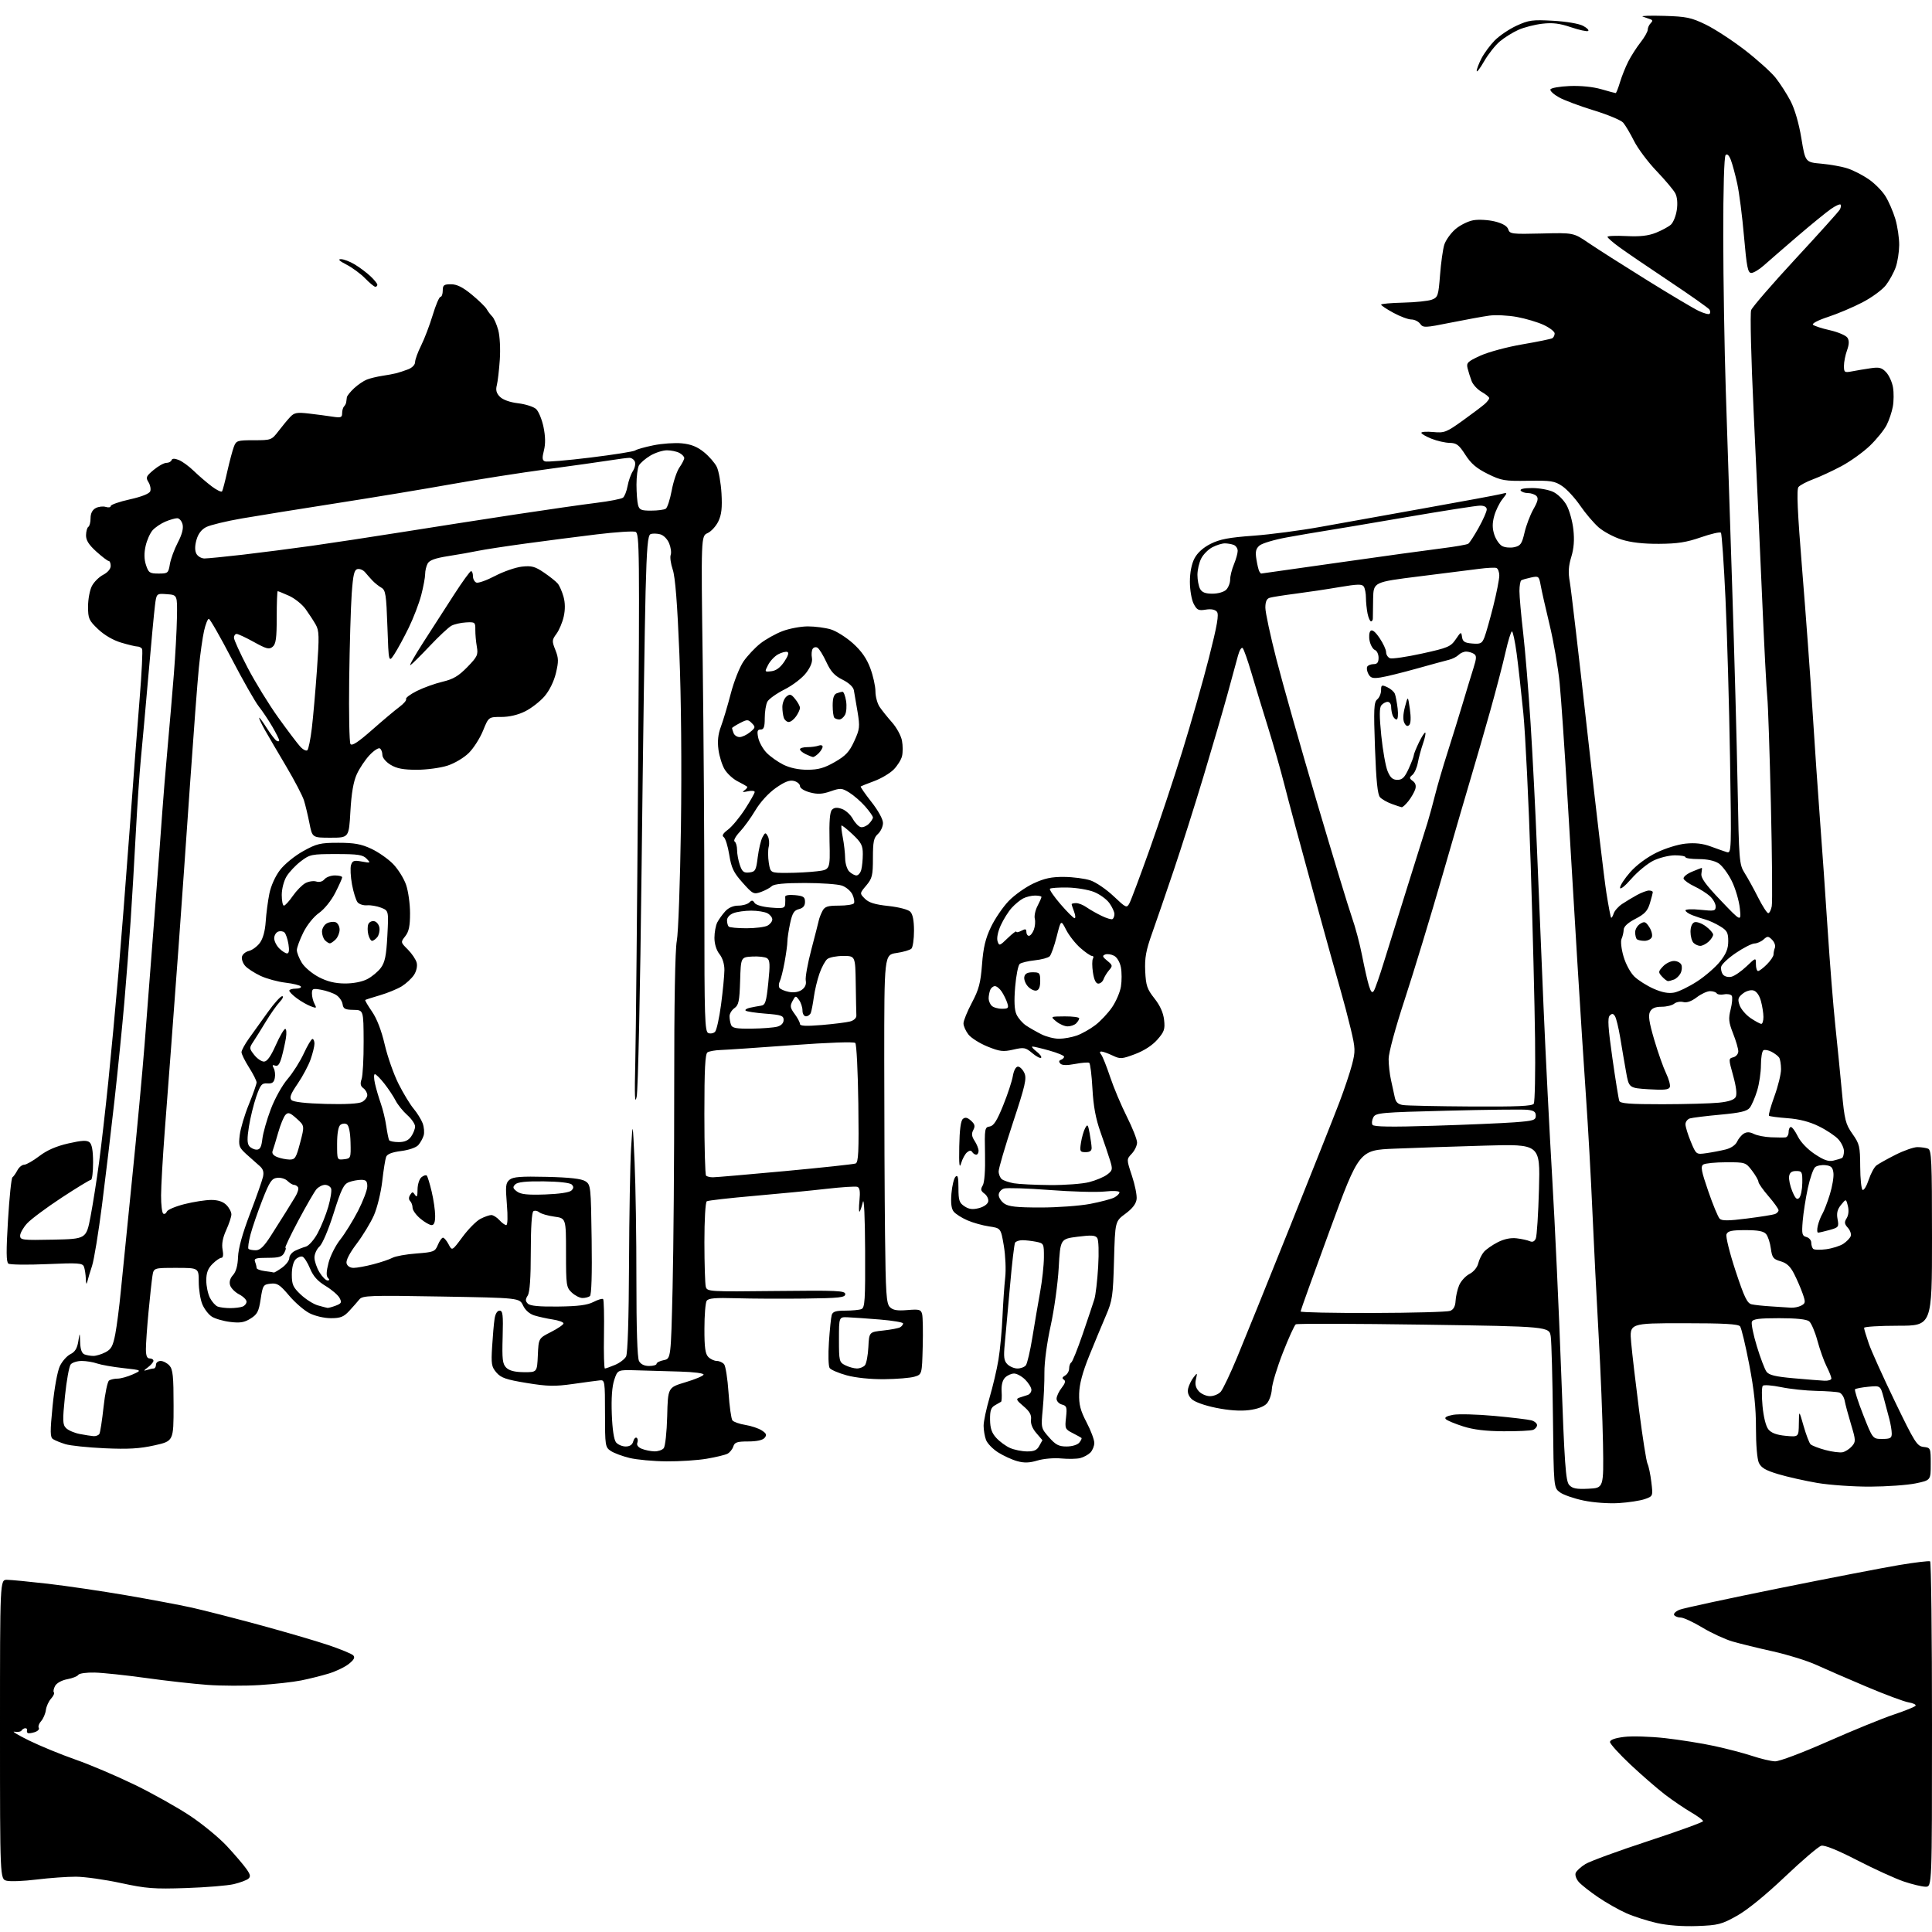 <?xml version="1.0" encoding="UTF-8" standalone="no"?>
<svg 
  version="1.1" 
  xmlns="http://www.w3.org/2000/svg" 
  xmlns:xlink="http://www.w3.org/1999/xlink" 
  xmlns:svg="http://www.w3.org/2000/svg"
  xmlns:rdf="http://www.w3.org/1999/02/22-rdf-syntax-ns#"
  xmlns:cc="http://creativecommons.org/ns#"
  xmlns:dc="http://purl.org/dc/elements/1.1/"
  viewBox="0 0 768 768"
  width="768"
  height="768"
>
<style>svg {background-color: white; }</style>"
<path stroke="none" fill="black" fill-rule="evenodd" d="M674.64,765.63C668.89,765.84 662.97,765.40 658.68,764.44C654.92,763.60 649.44,761.84 646.50,760.54C643.56,759.24 638.53,756.39 635.33,754.21C632.12,752.03 628.66,749.31 627.63,748.16C626.60,747.01 626.02,745.39 626.35,744.54C626.67,743.70 628.41,742.10 630.22,740.99C632.02,739.88 643.29,735.75 655.25,731.83C667.21,727.90 677.00,724.35 677.00,723.94C677.00,723.53 674.86,721.95 672.25,720.43C669.64,718.91 664.96,715.73 661.86,713.37C658.77,711.00 652.58,705.62 648.11,701.43C643.65,697.23 640.00,693.20 640.00,692.47C640.00,691.61 641.97,690.90 645.59,690.45C648.67,690.06 655.98,690.28 661.84,690.93C667.70,691.59 676.55,692.99 681.50,694.07C686.45,695.14 693.24,696.92 696.59,698.03C699.94,699.15 703.99,700.10 705.59,700.16C707.24,700.22 716.31,696.81 726.61,692.26C736.57,687.86 748.37,683.04 752.85,681.55C757.32,680.06 761.20,678.49 761.47,678.05C761.74,677.61 760.51,677.02 758.73,676.73C756.95,676.44 749.42,673.64 742.00,670.50C734.57,667.36 725.58,663.46 722.00,661.82C718.42,660.18 710.70,657.78 704.83,656.47C698.96,655.17 691.71,653.39 688.71,652.52C685.72,651.65 680.31,649.15 676.69,646.97C673.07,644.79 669.21,643.00 668.11,643.00C667.02,643.00 665.84,642.55 665.50,642.00C665.16,641.45 666.14,640.50 667.69,639.88C669.24,639.27 686.92,635.46 707.00,631.40C727.08,627.35 748.67,623.18 755.00,622.12C761.33,621.07 766.84,620.41 767.25,620.66C767.66,620.91 768.00,650.12 768.00,685.56C768.00,750.00 768.00,750.00 765.47,750.00C764.08,750.00 760.18,749.07 756.82,747.94C753.45,746.80 745.15,743.02 738.37,739.53C730.43,735.44 725.31,733.37 723.99,733.71C722.87,734.00 716.37,739.55 709.54,746.04C701.84,753.35 694.60,759.25 690.46,761.56C684.34,764.98 683.03,765.32 674.64,765.63zM74.00,750.53C61.17,750.96 58.18,750.73 48.00,748.53C41.67,747.16 33.66,746.04 30.19,746.02C26.72,746.01 19.70,746.51 14.58,747.14C9.46,747.77 4.09,747.99 2.64,747.62C0.00,746.96 0.00,746.96 0.00,687.48C0.00,628.00 0.00,628.00 2.75,628.00C4.26,628.00 11.57,628.71 19.00,629.56C26.43,630.42 40.38,632.47 50.00,634.12C59.62,635.77 71.43,637.99 76.23,639.05C81.03,640.12 93.18,643.23 103.23,645.96C113.28,648.69 125.50,652.26 130.39,653.90C135.27,655.54 139.77,657.39 140.39,658.01C141.21,658.85 140.77,659.74 138.69,661.41C137.14,662.66 133.54,664.39 130.69,665.26C127.83,666.13 122.87,667.37 119.66,668.01C116.45,668.65 109.03,669.48 103.16,669.84C97.30,670.20 88.00,670.17 82.50,669.77C77.00,669.37 65.96,668.14 57.97,667.02C49.98,665.91 40.82,664.94 37.62,664.87C34.41,664.79 31.49,665.20 31.14,665.77C30.79,666.35 28.80,667.14 26.72,667.52C24.51,667.94 22.51,669.05 21.89,670.20C21.31,671.29 21.10,672.43 21.42,672.75C21.74,673.08 21.24,674.19 20.30,675.23C19.35,676.27 18.42,678.32 18.23,679.80C18.03,681.28 17.18,683.25 16.33,684.18C15.49,685.11 15.08,686.32 15.42,686.86C15.75,687.41 15.01,688.18 13.76,688.57C12.52,688.97 11.28,689.11 11.00,688.90C10.72,688.68 10.61,688.16 10.75,687.75C10.89,687.34 10.58,687.00 10.06,687.00C9.54,687.00 8.87,687.41 8.56,687.91C8.25,688.40 6.99,688.61 5.75,688.37C4.51,688.13 7.10,689.69 11.50,691.86C15.90,694.02 24.22,697.44 30.00,699.46C35.78,701.48 46.38,705.99 53.56,709.48C60.74,712.97 70.69,718.56 75.68,721.89C80.67,725.23 87.22,730.63 90.25,733.91C93.28,737.18 96.71,741.19 97.87,742.82C99.55,745.17 99.72,745.99 98.70,746.84C98.00,747.42 95.41,748.38 92.96,748.97C90.51,749.56 81.97,750.26 74.00,750.53zM643.50,597.50C639.47,597.75 633.53,597.32 629.51,596.49C625.67,595.69 621.43,594.22 620.08,593.21C617.63,591.38 617.63,591.38 617.32,563.44C617.14,548.07 616.76,533.65 616.46,531.40C615.92,527.30 615.92,527.30 565.99,526.57C538.53,526.17 515.63,526.11 515.10,526.44C514.57,526.76 512.26,531.85 509.95,537.74C507.65,543.62 505.68,550.12 505.58,552.18C505.47,554.23 504.58,556.81 503.59,557.90C502.45,559.16 499.87,560.12 496.46,560.55C493.01,560.98 488.39,560.66 483.37,559.63C478.74,558.69 474.82,557.27 473.67,556.12C472.37,554.82 471.93,553.41 472.33,551.84C472.65,550.55 473.61,548.60 474.47,547.50C475.97,545.58 476.01,545.61 475.40,548.29C474.95,550.24 475.30,551.67 476.54,553.04C477.51,554.12 479.52,555.00 481.00,555.00C482.48,555.00 484.39,554.21 485.25,553.25C486.11,552.29 489.06,546.10 491.80,539.50C494.55,532.90 504.01,509.50 512.84,487.50C521.66,465.50 530.48,443.32 532.42,438.21C534.37,433.09 536.64,426.32 537.46,423.16C538.84,417.83 538.80,416.79 536.94,408.99C535.83,404.37 534.06,397.64 533.01,394.04C531.95,390.44 527.07,372.88 522.15,355.00C517.24,337.12 512.03,317.77 510.58,312.00C509.12,306.23 506.17,295.88 504.02,289.00C501.87,282.12 498.92,272.45 497.47,267.50C496.01,262.55 494.45,258.11 493.99,257.63C493.53,257.15 492.69,258.50 492.12,260.63C491.54,262.76 489.66,269.68 487.93,276.00C486.19,282.32 481.93,296.95 478.45,308.50C474.98,320.05 469.62,336.93 466.56,346.00C463.50,355.07 459.63,366.32 457.97,371.00C455.53,377.84 455.00,380.78 455.24,386.07C455.51,391.78 455.99,393.19 458.90,396.88C461.13,399.69 462.42,402.55 462.74,405.40C463.16,409.13 462.82,410.14 460.05,413.29C458.06,415.55 454.76,417.69 451.21,419.02C445.90,421.01 445.32,421.04 442.23,419.57C440.42,418.71 438.44,418.00 437.84,418.00C437.10,418.00 437.08,418.40 437.76,419.25C438.31,419.94 439.90,423.91 441.29,428.09C442.68,432.26 445.66,439.34 447.91,443.82C450.16,448.29 452.00,452.95 452.00,454.16C452.00,455.38 451.05,457.38 449.89,458.61C447.79,460.85 447.79,460.85 449.96,467.39C451.16,470.99 452.00,475.17 451.82,476.68C451.60,478.54 450.16,480.42 447.38,482.47C443.27,485.50 443.27,485.50 442.84,501.00C442.45,515.25 442.19,517.02 439.61,523.00C438.07,526.58 435.08,533.78 432.96,539.01C430.30,545.60 429.08,550.19 428.98,554.01C428.87,558.37 429.48,560.71 431.92,565.39C433.62,568.63 435.00,572.31 435.00,573.57C435.00,574.83 434.29,576.56 433.43,577.43C432.57,578.29 430.74,579.28 429.38,579.62C428.01,579.96 424.61,580.02 421.82,579.76C419.03,579.49 414.81,579.85 412.43,580.57C409.25,581.53 407.13,581.60 404.39,580.84C402.34,580.28 398.92,578.71 396.79,577.37C394.66,576.03 392.49,573.79 391.96,572.40C391.43,571.01 391.00,568.46 391.00,566.74C391.00,565.01 392.07,559.98 393.37,555.55C394.68,551.12 396.27,544.35 396.90,540.50C397.54,536.65 398.26,529.00 398.50,523.50C398.75,518.00 399.23,510.97 399.58,507.88C399.94,504.79 399.69,499.10 399.04,495.24C397.85,488.21 397.85,488.21 393.18,487.52C390.60,487.14 386.70,486.05 384.50,485.08C382.30,484.11 379.88,482.58 379.13,481.66C378.18,480.52 377.90,478.26 378.21,474.46C378.46,471.42 379.19,468.41 379.84,467.76C380.72,466.88 381.00,467.96 381.00,472.28C381.00,477.17 381.33,478.17 383.41,479.53C385.20,480.71 386.65,480.89 389.15,480.24C391.10,479.74 392.64,478.64 392.84,477.61C393.02,476.64 392.35,475.24 391.34,474.49C389.85,473.38 389.72,472.76 390.64,471.25C391.35,470.09 391.70,465.33 391.56,458.74C391.35,448.64 391.45,448.08 393.42,447.80C394.99,447.57 396.30,445.53 398.74,439.50C400.53,435.10 402.27,429.81 402.62,427.75C403.00,425.51 403.82,424.00 404.65,424.00C405.42,424.00 406.56,425.14 407.20,426.53C408.19,428.71 407.56,431.46 402.66,446.28C399.53,455.75 396.98,464.46 396.98,465.63C396.99,466.80 397.56,468.20 398.25,468.75C398.94,469.29 401.07,470.02 403.00,470.37C404.93,470.71 411.35,471.03 417.29,471.08C423.22,471.13 430.26,470.61 432.92,469.92C435.59,469.24 438.83,467.89 440.11,466.91C442.28,465.28 442.36,464.86 441.28,461.32C440.64,459.22 438.92,454.12 437.45,450.00C435.55,444.64 434.64,439.71 434.26,432.73C433.97,427.35 433.39,422.74 432.98,422.49C432.56,422.23 430.03,422.43 427.36,422.94C424.10,423.56 422.17,423.51 421.50,422.80C420.83,422.10 420.91,421.60 421.75,421.29C422.44,421.04 423.00,420.48 423.00,420.05C423.00,419.62 420.38,418.53 417.18,417.63C413.99,416.73 410.95,416.01 410.43,416.02C409.92,416.03 410.62,416.90 411.99,417.95C413.35,419.00 414.20,420.14 413.86,420.47C413.53,420.81 411.94,419.98 410.34,418.63C407.66,416.37 407.06,416.26 402.80,417.24C398.77,418.16 397.44,418.00 392.55,416.02C389.47,414.77 386.06,412.62 384.97,411.24C383.89,409.86 383.00,407.87 383.00,406.81C383.00,405.75 384.50,402.06 386.34,398.59C389.11,393.37 389.80,390.78 390.37,383.40C390.88,376.64 391.74,373.06 393.92,368.50C395.50,365.20 398.68,360.54 400.98,358.15C403.29,355.76 407.72,352.62 410.84,351.17C415.20,349.14 417.99,348.54 423.00,348.59C426.57,348.62 431.29,349.24 433.47,349.97C435.65,350.70 439.78,353.52 442.64,356.22C447.69,360.99 447.89,361.08 448.99,359.02C449.62,357.85 453.21,348.25 456.98,337.70C460.75,327.14 466.62,309.50 470.03,298.50C473.44,287.50 478.18,270.86 480.56,261.53C483.87,248.51 484.61,244.24 483.74,243.18C482.99,242.29 481.44,241.99 479.29,242.34C476.41,242.81 475.80,242.51 474.49,239.99C473.67,238.40 473.00,234.49 473.00,231.28C473.00,227.61 473.67,224.19 474.82,221.98C475.99,219.74 478.28,217.67 481.25,216.18C484.86,214.36 488.51,213.66 498.18,212.96C504.95,212.47 517.02,210.88 525.00,209.43C532.98,207.98 551.65,204.63 566.50,201.98C581.35,199.33 594.82,196.83 596.44,196.43C599.39,195.69 599.39,195.69 597.20,198.48C595.99,200.01 594.53,203.03 593.95,205.20C593.18,208.03 593.20,210.09 594.02,212.57C594.65,214.47 596.05,216.49 597.14,217.07C598.23,217.66 600.40,217.85 601.97,217.51C604.45,216.96 604.99,216.18 606.03,211.69C606.69,208.84 608.28,204.66 609.56,202.40C611.33,199.31 611.62,198.02 610.75,197.15C610.12,196.52 608.59,196.00 607.36,196.00C606.13,196.00 604.84,195.55 604.50,195.00C604.12,194.38 605.86,194.00 609.04,194.00C611.88,194.00 615.65,194.69 617.44,195.54C619.22,196.38 621.60,198.74 622.73,200.79C623.86,202.83 625.08,207.20 625.44,210.50C625.90,214.64 625.64,218.01 624.61,221.38C623.49,225.04 623.34,227.55 624.03,231.38C624.53,234.20 627.66,261.02 631.00,291.00C634.33,320.98 637.74,349.75 638.57,354.95C639.39,360.15 640.24,364.57 640.44,364.78C640.65,364.98 641.10,364.26 641.45,363.16C641.79,362.07 643.30,360.36 644.79,359.36C646.28,358.37 648.96,356.75 650.75,355.77C652.53,354.80 654.67,354.00 655.50,354.00C656.32,354.00 657.00,354.29 657.00,354.63C657.00,354.98 656.49,356.98 655.86,359.07C654.95,362.10 653.78,363.36 650.11,365.25C647.11,366.80 645.48,368.31 645.44,369.57C645.40,370.63 645.03,372.26 644.60,373.20C644.16,374.15 644.50,377.22 645.38,380.22C646.25,383.24 648.14,386.71 649.71,388.22C651.25,389.69 654.68,391.86 657.35,393.04C660.70,394.52 663.22,394.99 665.48,394.57C667.29,394.23 671.40,392.23 674.63,390.13C677.86,388.03 681.96,384.47 683.75,382.21C686.19,379.14 687.00,377.12 687.00,374.14C687.00,370.72 686.54,369.89 683.75,368.20C681.96,367.11 679.38,365.92 678.00,365.55C676.62,365.17 674.26,364.39 672.75,363.81C671.24,363.23 670.00,362.37 670.00,361.89C670.00,361.42 672.70,361.31 676.00,361.66C681.51,362.23 682.00,362.13 682.00,360.32C682.00,359.23 680.99,357.42 679.75,356.27C678.51,355.13 675.73,353.37 673.57,352.35C671.41,351.33 669.47,349.96 669.25,349.29C669.04,348.63 670.52,347.39 672.55,346.54C674.58,345.69 676.35,345.00 676.48,345.00C676.62,345.00 676.55,346.01 676.34,347.25C676.05,348.96 677.89,351.53 684.07,358.00C692.18,366.50 692.18,366.50 691.61,361.06C691.30,358.07 689.87,353.21 688.43,350.27C686.99,347.33 684.64,344.16 683.20,343.21C681.57,342.14 678.61,341.50 675.29,341.50C672.38,341.50 670.00,341.16 670.00,340.75C670.00,340.34 668.12,340.00 665.82,340.00C663.51,340.00 659.69,340.94 657.31,342.09C654.94,343.24 650.97,346.49 648.50,349.32C645.87,352.33 644.00,353.80 644.00,352.87C644.00,352.00 645.82,349.21 648.05,346.68C650.48,343.92 654.62,340.84 658.39,338.98C661.95,337.23 667.01,335.65 670.08,335.35C673.83,334.97 676.89,335.32 680.00,336.47C682.48,337.38 685.36,338.40 686.41,338.73C688.28,339.30 688.31,338.43 687.71,301.41C687.37,280.56 686.56,252.03 685.91,238.00C685.26,223.97 684.44,212.17 684.09,211.77C683.73,211.37 680.16,212.19 676.13,213.59C670.40,215.58 666.81,216.14 659.48,216.18C653.25,216.22 648.30,215.65 644.59,214.48C641.53,213.52 637.43,211.33 635.47,209.62C633.52,207.90 630.22,204.03 628.15,201.00C626.07,197.97 622.86,194.48 621.00,193.23C618.00,191.20 616.54,190.97 607.46,191.12C598.08,191.27 596.83,191.06 591.40,188.38C586.97,186.19 584.75,184.31 582.50,180.79C579.97,176.84 579.00,176.10 576.27,176.05C574.49,176.02 571.23,175.28 569.02,174.39C566.81,173.51 565.00,172.45 565.00,172.04C565.00,171.63 567.14,171.50 569.75,171.74C574.17,172.16 574.98,171.84 581.50,167.16C585.35,164.39 589.29,161.42 590.25,160.56C591.21,159.70 592.00,158.66 591.99,158.25C591.99,157.84 590.64,156.73 588.98,155.79C587.33,154.85 585.54,152.92 585.00,151.50C584.46,150.08 583.74,147.80 583.40,146.45C582.84,144.23 583.35,143.73 588.50,141.37C591.65,139.93 599.16,137.91 605.20,136.88C611.24,135.85 616.59,134.75 617.09,134.44C617.59,134.13 618.00,133.28 618.00,132.55C618.00,131.82 616.05,130.30 613.67,129.18C611.29,128.07 606.47,126.63 602.96,125.99C599.45,125.36 594.54,125.12 592.04,125.46C589.54,125.80 582.62,127.07 576.65,128.26C566.42,130.32 565.73,130.35 564.54,128.72C563.85,127.77 562.27,127.00 561.03,127.00C559.79,127.00 556.57,125.80 553.89,124.34C551.20,122.88 549.00,121.42 549.01,121.09C549.02,120.77 552.97,120.41 557.81,120.30C562.64,120.19 567.75,119.66 569.17,119.12C571.59,118.20 571.79,117.60 572.44,109.32C572.81,104.47 573.57,99.06 574.12,97.30C574.67,95.54 576.63,92.77 578.48,91.15C580.34,89.52 583.58,87.91 585.74,87.54C587.89,87.18 591.74,87.41 594.29,88.05C597.38,88.83 599.14,89.88 599.56,91.18C600.14,93.01 601.00,93.11 612.84,92.82C625.50,92.50 625.50,92.50 631.50,96.59C634.80,98.84 645.15,105.43 654.50,111.24C663.85,117.05 673.18,122.60 675.24,123.58C677.29,124.56 679.25,125.08 679.59,124.75C679.92,124.41 679.91,123.66 679.54,123.07C679.18,122.49 672.05,117.45 663.69,111.88C655.34,106.31 646.36,100.20 643.75,98.29C641.14,96.39 639.00,94.52 639.00,94.15C639.00,93.77 642.37,93.63 646.50,93.84C651.93,94.11 655.17,93.75 658.25,92.53C660.59,91.59 663.27,90.14 664.21,89.30C665.14,88.46 666.20,85.85 666.55,83.50C666.95,80.85 666.73,78.33 665.96,76.86C665.29,75.56 661.93,71.57 658.51,67.99C655.08,64.41 651.04,59.01 649.53,55.99C648.01,52.97 646.08,49.71 645.22,48.74C644.37,47.78 639.14,45.59 633.59,43.89C628.04,42.19 621.80,39.86 619.73,38.71C617.66,37.55 616.12,36.14 616.31,35.56C616.50,34.97 619.93,34.37 623.92,34.20C628.36,34.02 633.23,34.51 636.49,35.45C639.42,36.30 642.00,37.00 642.25,37.00C642.49,37.00 643.25,35.09 643.95,32.75C644.65,30.41 646.13,26.70 647.24,24.50C648.36,22.30 650.56,18.86 652.13,16.86C653.71,14.85 655.00,12.58 655.00,11.81C655.00,11.03 655.53,9.87 656.17,9.23C657.06,8.34 657.00,7.96 655.92,7.61C655.14,7.36 653.83,6.90 653.00,6.59C652.17,6.28 656.00,6.15 661.50,6.31C670.34,6.57 672.25,6.96 678.00,9.74C681.58,11.47 688.55,16.01 693.50,19.82C698.45,23.64 703.98,28.62 705.80,30.88C707.61,33.15 710.31,37.35 711.80,40.21C713.45,43.40 715.11,49.11 716.07,54.96C717.64,64.50 717.64,64.50 724.07,65.07C727.61,65.39 732.30,66.24 734.50,66.97C736.70,67.69 740.43,69.61 742.78,71.21C745.14,72.82 748.14,75.84 749.45,77.92C750.76,79.99 752.54,84.09 753.42,87.03C754.29,89.96 754.98,94.64 754.96,97.43C754.93,100.22 754.31,104.19 753.57,106.25C752.84,108.32 751.09,111.51 749.69,113.34C748.29,115.17 744.08,118.27 740.32,120.21C736.57,122.16 730.42,124.76 726.66,125.99C722.84,127.23 720.20,128.60 720.68,129.08C721.16,129.56 724.20,130.55 727.45,131.28C730.70,132.02 733.83,133.37 734.40,134.27C735.13,135.42 735.07,136.91 734.22,139.28C733.55,141.13 733.00,143.90 733.00,145.43C733.00,148.05 733.21,148.19 736.25,147.61C738.04,147.26 741.35,146.71 743.61,146.38C747.03,145.87 748.06,146.14 749.79,148.00C750.93,149.23 752.15,151.92 752.50,154.00C752.85,156.07 752.82,159.50 752.43,161.63C752.05,163.76 750.93,167.07 749.95,169.00C748.96,170.93 745.99,174.60 743.33,177.17C740.67,179.73 735.58,183.39 732.00,185.30C728.42,187.21 723.37,189.55 720.76,190.51C718.16,191.47 715.53,192.86 714.93,193.59C714.12,194.56 714.52,203.41 716.41,226.71C717.84,244.19 719.68,269.30 720.50,282.50C721.33,295.70 722.67,315.27 723.48,326.00C724.30,336.73 725.67,356.30 726.52,369.50C727.38,382.70 728.74,399.80 729.55,407.50C730.36,415.20 731.54,427.11 732.18,433.97C733.24,445.28 733.63,446.83 736.38,450.74C739.19,454.73 739.42,455.70 739.46,463.78C739.48,468.57 739.91,472.73 740.42,473.00C740.92,473.27 742.01,471.48 742.83,469.00C743.65,466.52 745.04,463.95 745.91,463.28C746.79,462.61 750.21,460.70 753.52,459.03C756.83,457.36 760.73,456.00 762.18,456.00C763.64,456.00 765.55,456.27 766.42,456.61C767.82,457.14 768.00,461.21 768.00,492.11C768.00,527.00 768.00,527.00 754.50,527.00C747.08,527.00 741.00,527.38 741.00,527.84C741.00,528.31 741.84,531.12 742.87,534.09C743.90,537.07 748.59,547.45 753.29,557.18C761.14,573.43 762.05,574.88 764.66,575.18C767.45,575.49 767.50,575.61 767.50,581.96C767.50,588.42 767.50,588.42 761.50,589.67C758.20,590.35 750.05,590.93 743.38,590.96C736.72,590.98 727.27,590.32 722.38,589.49C717.50,588.65 710.54,587.09 706.92,586.01C701.84,584.49 700.08,583.46 699.17,581.48C698.49,579.99 698.01,574.18 698.02,567.70C698.04,559.61 697.30,552.62 695.36,542.50C693.88,534.80 692.24,527.94 691.71,527.25C691.00,526.32 685.27,526.00 669.24,526.00C647.72,526.00 647.72,526.00 648.42,533.75C648.80,538.01 650.23,550.23 651.60,560.89C652.97,571.56 654.46,581.01 654.92,581.89C655.37,582.78 656.06,586.03 656.43,589.13C657.11,594.76 657.11,594.76 653.81,595.92C652.00,596.55 647.36,597.26 643.50,597.50zM631.44,591.79C637.50,591.50 637.50,591.50 637.22,574.00C637.06,564.38 636.28,545.02 635.49,531.00C634.70,516.98 633.58,494.70 633.00,481.50C632.43,468.30 631.30,448.05 630.49,436.50C629.69,424.95 628.12,400.54 627.01,382.25C625.91,363.96 624.11,334.04 623.02,315.75C621.94,297.46 620.57,277.55 619.98,271.50C619.38,265.45 617.60,255.10 616.02,248.50C614.43,241.90 612.82,234.79 612.45,232.70C611.79,229.05 611.63,228.92 608.63,229.56C606.91,229.93 605.16,230.43 604.75,230.68C604.34,230.92 604.00,232.85 604.00,234.96C604.00,237.08 604.67,244.59 605.49,251.65C606.30,258.72 607.63,274.85 608.43,287.50C609.24,300.15 610.38,322.65 610.97,337.50C611.56,352.35 612.73,380.48 613.57,400.00C614.40,419.52 615.97,450.35 617.04,468.50C618.11,486.65 619.70,521.08 620.57,545.00C621.92,582.17 622.39,588.76 623.77,590.29C625.05,591.72 626.64,592.02 631.44,591.79zM264.92,580.91C259.74,580.87 253.16,580.26 250.30,579.57C247.44,578.88 244.06,577.62 242.80,576.78C240.59,575.31 240.50,574.72 240.50,561.87C240.50,549.10 240.41,548.51 238.50,548.71C237.40,548.82 232.61,549.46 227.85,550.14C220.51,551.18 217.72,551.12 209.37,549.76C201.18,548.42 199.16,547.72 197.34,545.61C195.38,543.33 195.20,542.23 195.63,535.28C195.89,531.00 196.32,526.04 196.60,524.25C196.90,522.24 197.66,521.00 198.60,521.00C199.87,521.00 200.06,522.66 199.81,531.46C199.55,540.33 199.76,542.18 201.24,543.67C202.45,544.87 204.61,545.43 208.24,545.46C213.50,545.50 213.50,545.50 213.80,538.74C214.09,531.99 214.09,531.99 219.05,529.48C221.77,528.10 224.00,526.56 224.00,526.07C224.00,525.58 222.09,524.88 219.75,524.52C217.41,524.16 214.11,523.43 212.42,522.91C210.51,522.32 208.80,520.82 207.92,518.95C206.50,515.93 206.50,515.93 175.36,515.39C146.93,514.89 144.11,514.99 142.86,516.53C142.11,517.46 140.30,519.52 138.83,521.11C136.62,523.49 135.34,524.00 131.54,524.00C128.91,524.00 125.25,523.15 123.03,522.02C120.90,520.93 117.23,517.76 114.89,514.98C111.22,510.64 110.20,509.98 107.56,510.28C104.66,510.61 104.45,510.93 103.62,516.40C102.87,521.34 102.29,522.47 99.62,524.14C97.14,525.70 95.47,525.98 91.50,525.49C88.75,525.16 85.45,524.20 84.17,523.36C82.88,522.53 81.20,520.32 80.42,518.45C79.64,516.59 79.00,512.57 79.00,509.53C79.00,504.00 79.00,504.00 70.05,504.00C61.09,504.00 61.09,504.00 60.59,507.25C60.31,509.04 59.61,515.45 59.04,521.50C58.46,527.55 58.00,534.19 58.00,536.25C58.00,538.92 58.43,540.00 59.50,540.00C60.33,540.00 61.00,540.42 61.00,540.94C61.00,541.46 59.99,542.64 58.75,543.57C57.07,544.82 56.96,545.09 58.33,544.62C59.34,544.28 60.58,544.00 61.08,544.00C61.59,544.00 62.00,543.33 62.00,542.50C62.00,541.67 62.83,541.00 63.85,541.00C64.86,541.00 66.43,541.82 67.35,542.83C68.72,544.35 69.00,547.04 69.00,558.76C69.00,572.86 69.00,572.86 61.37,574.56C55.48,575.87 50.96,576.13 41.62,575.71C34.95,575.41 27.93,574.67 26.00,574.08C24.07,573.48 21.87,572.59 21.10,572.09C19.91,571.33 19.88,569.30 20.91,558.85C21.62,551.69 22.84,545.03 23.81,543.01C24.74,541.09 26.62,538.97 28.00,538.30C29.79,537.43 30.67,536.00 31.11,533.29C31.72,529.50 31.72,529.50 31.86,533.64C31.95,536.40 32.53,537.99 33.58,538.39C34.45,538.73 36.05,539.00 37.13,539.00C38.21,539.00 40.36,538.35 41.91,537.55C44.23,536.35 44.91,535.08 45.83,530.30C46.44,527.11 47.42,519.55 48.00,513.50C48.58,507.45 50.59,487.43 52.47,469.00C54.36,450.57 56.61,426.27 57.49,415.00C58.37,403.73 60.17,380.32 61.50,363.00C62.83,345.68 64.19,327.45 64.53,322.50C64.87,317.55 65.80,306.30 66.59,297.50C67.39,288.70 68.52,275.43 69.11,268.00C69.70,260.57 70.26,250.45 70.34,245.50C70.50,236.50 70.50,236.50 66.35,236.20C62.20,235.89 62.20,235.89 61.60,240.70C61.26,243.34 60.09,255.85 58.99,268.50C57.89,281.15 56.55,296.00 56.01,301.50C55.47,307.00 54.56,320.27 53.99,331.00C53.43,341.73 52.50,357.48 51.93,366.00C51.36,374.52 50.23,389.15 49.42,398.50C48.61,407.85 46.85,425.40 45.50,437.50C44.15,449.60 41.91,468.35 40.53,479.18C39.15,490.00 37.38,500.80 36.60,503.18C35.81,505.55 34.96,508.40 34.70,509.50C34.39,510.81 34.19,510.40 34.12,508.33C34.05,506.59 33.72,504.43 33.37,503.53C32.82,502.08 31.13,501.96 18.62,502.51C10.86,502.85 3.98,502.76 3.34,502.31C2.47,501.70 2.43,497.36 3.18,485.00C3.73,475.93 4.52,468.28 4.94,468.00C5.36,467.73 6.23,466.49 6.89,465.25C7.54,464.01 8.76,463.00 9.60,463.00C10.43,463.00 13.14,461.46 15.62,459.57C18.68,457.22 22.35,455.63 27.16,454.53C32.54,453.31 34.54,453.20 35.60,454.09C36.55,454.87 37.00,457.46 37.00,462.12C37.00,465.91 36.62,469.00 36.15,469.00C35.69,469.00 30.40,472.22 24.40,476.16C18.41,480.10 12.26,484.68 10.75,486.34C9.24,488.00 8.00,490.19 8.00,491.21C8.00,492.93 8.92,493.04 21.15,492.78C34.29,492.50 34.29,492.50 36.01,483.50C36.95,478.55 38.47,468.88 39.39,462.00C40.31,455.12 41.95,440.73 43.05,430.00C44.14,419.27 45.93,400.15 47.02,387.50C48.10,374.85 50.11,349.20 51.48,330.50C52.84,311.80 54.66,288.04 55.51,277.69C56.35,267.35 56.79,258.46 56.47,257.94C56.14,257.42 55.32,257.00 54.62,257.00C53.93,257.00 51.03,256.31 48.18,255.46C44.98,254.51 41.48,252.47 39.00,250.12C35.33,246.63 35.00,245.88 35.00,241.11C35.00,238.24 35.68,234.58 36.52,232.97C37.35,231.35 39.38,229.34 41.02,228.49C42.80,227.57 44.00,226.15 44.00,224.97C44.00,223.89 43.65,223.00 43.21,223.00C42.78,223.00 40.56,221.31 38.28,219.25C35.27,216.52 34.16,214.75 34.20,212.73C34.23,211.21 34.64,209.72 35.13,209.42C35.61,209.13 36.00,207.57 36.00,205.98C36.00,204.08 36.71,202.69 38.04,201.98C39.16,201.38 40.96,201.17 42.04,201.51C43.12,201.85 44.00,201.70 44.00,201.17C44.00,200.64 47.40,199.44 51.56,198.52C56.29,197.47 59.35,196.25 59.72,195.29C60.05,194.43 59.73,192.80 59.02,191.66C57.86,189.81 58.08,189.30 61.08,186.80C62.92,185.26 65.19,184.00 66.13,184.00C67.07,184.00 67.99,183.52 68.19,182.94C68.43,182.22 69.35,182.19 71.02,182.83C72.38,183.35 75.08,185.31 77.00,187.17C78.92,189.03 82.15,191.81 84.16,193.33C86.17,194.85 88.03,195.74 88.29,195.30C88.55,194.86 89.49,191.28 90.37,187.33C91.26,183.39 92.43,179.00 92.97,177.58C93.90,175.15 94.34,175.00 100.93,175.00C107.79,175.00 107.97,174.93 110.71,171.36C112.24,169.36 114.34,166.82 115.38,165.73C116.99,164.03 118.05,163.84 122.88,164.40C125.97,164.76 130.19,165.32 132.25,165.64C135.50,166.14 136.00,165.96 136.00,164.28C136.00,163.21 136.34,162.00 136.75,161.58C137.16,161.17 137.56,160.42 137.62,159.92C137.69,159.41 137.81,158.53 137.88,157.95C137.94,157.38 139.24,155.75 140.75,154.34C142.26,152.93 144.57,151.37 145.89,150.86C147.20,150.36 149.90,149.71 151.89,149.41C153.87,149.12 156.40,148.65 157.50,148.37C158.60,148.09 160.74,147.39 162.25,146.81C163.84,146.20 165.00,145.00 165.00,143.96C165.00,142.97 166.08,139.99 167.41,137.33C168.74,134.67 170.80,129.24 172.01,125.25C173.21,121.26 174.60,118.00 175.10,118.00C175.59,118.00 176.00,116.88 176.00,115.50C176.00,113.34 176.45,113.00 179.27,113.00C181.62,113.00 183.94,114.15 187.52,117.10C190.26,119.36 192.92,121.95 193.44,122.85C193.95,123.76 194.95,125.08 195.66,125.80C196.37,126.51 197.45,128.97 198.07,131.26C198.70,133.59 198.97,138.76 198.68,142.96C198.40,147.11 197.86,151.69 197.49,153.15C196.99,155.09 197.33,156.33 198.74,157.74C199.93,158.93 202.74,159.93 205.98,160.31C208.89,160.66 212.09,161.68 213.09,162.58C214.09,163.48 215.42,166.70 216.05,169.72C216.82,173.47 216.88,176.44 216.22,179.05C215.45,182.06 215.54,182.99 216.63,183.41C217.39,183.70 225.55,183.02 234.76,181.88C243.97,180.75 251.95,179.48 252.50,179.06C253.05,178.64 256.30,177.72 259.72,177.02C263.14,176.32 268.22,175.96 271.01,176.23C274.66,176.58 277.12,177.55 279.79,179.70C281.83,181.34 284.14,183.99 284.93,185.59C285.71,187.19 286.55,191.92 286.80,196.10C287.13,201.83 286.83,204.55 285.57,207.21C284.65,209.14 282.73,211.26 281.29,211.91C278.67,213.11 278.67,213.11 279.34,263.30C279.70,290.91 280.00,335.23 280.00,361.78C280.00,404.70 280.17,410.13 281.57,410.66C282.43,410.99 283.63,410.77 284.24,410.16C284.85,409.55 285.93,404.65 286.64,399.28C287.35,393.90 287.94,387.77 287.96,385.66C287.99,383.28 287.24,380.84 286.00,379.27C284.77,377.71 284.00,375.22 284.00,372.80C284.00,370.64 284.51,367.89 285.12,366.68C285.74,365.48 287.17,363.49 288.30,362.25C289.59,360.83 291.51,360.00 293.47,360.00C295.19,360.00 297.16,359.44 297.84,358.76C298.83,357.77 299.26,357.80 299.95,358.92C300.46,359.74 303.12,360.51 306.41,360.78C311.34,361.19 312.01,361.03 312.12,359.37C312.18,358.34 312.19,357.04 312.13,356.47C312.06,355.87 313.66,355.61 316.01,355.83C319.39,356.15 320.00,356.56 320.00,358.50C320.00,360.08 319.26,360.97 317.58,361.39C315.64,361.88 314.96,362.98 314.08,367.05C313.49,369.83 313.00,373.06 313.00,374.24C313.00,375.42 312.50,379.11 311.89,382.44C311.28,385.77 310.42,389.22 309.98,390.09C309.54,390.96 309.48,392.13 309.84,392.68C310.20,393.23 311.90,393.96 313.60,394.29C315.55,394.67 317.46,394.37 318.72,393.48C320.05,392.55 320.59,391.29 320.30,389.79C320.06,388.53 321.06,383.00 322.51,377.50C323.96,372.00 325.30,366.74 325.50,365.81C325.70,364.89 326.36,363.20 326.97,362.06C327.87,360.37 329.04,360.00 333.48,360.00C336.45,360.00 339.14,359.58 339.45,359.07C339.77,358.57 339.51,357.01 338.87,355.62C338.24,354.24 336.37,352.63 334.71,352.05C333.06,351.47 326.40,351.00 319.92,351.00C311.87,351.00 307.72,351.40 306.82,352.25C306.09,352.94 304.14,353.98 302.48,354.58C299.61,355.60 299.23,355.41 295.18,350.86C291.60,346.85 290.74,345.05 289.89,339.81C289.34,336.36 288.35,333.19 287.69,332.75C286.86,332.20 287.38,331.30 289.39,329.79C290.98,328.60 294.02,324.94 296.14,321.66C298.26,318.38 300.00,315.30 300.00,314.83C300.00,314.35 298.76,314.23 297.25,314.56C295.19,315.01 294.87,314.90 295.97,314.14C296.78,313.57 297.23,312.92 296.97,312.68C296.71,312.45 295.02,311.50 293.21,310.58C291.39,309.66 289.09,307.54 288.08,305.88C287.07,304.22 285.95,300.68 285.60,298.02C285.15,294.63 285.44,291.86 286.58,288.83C287.47,286.45 289.24,280.54 290.50,275.70C291.76,270.86 294.04,265.10 295.57,262.90C297.10,260.70 300.08,257.52 302.20,255.84C304.32,254.16 308.30,251.93 311.04,250.89C313.78,249.85 318.33,249.00 321.14,249.00C323.96,249.00 328.05,249.53 330.24,250.19C332.42,250.84 336.38,253.34 339.05,255.73C342.44,258.78 344.50,261.73 345.94,265.58C347.07,268.60 348.00,272.76 348.00,274.82C348.00,276.87 348.75,279.67 349.68,281.03C350.60,282.39 352.82,285.16 354.62,287.19C356.42,289.22 358.19,292.48 358.55,294.43C358.92,296.39 358.92,299.17 358.56,300.62C358.20,302.07 356.68,304.47 355.20,305.95C353.71,307.43 350.25,309.48 347.50,310.50C344.75,311.52 342.34,312.47 342.14,312.62C341.94,312.77 343.85,315.53 346.39,318.76C349.11,322.22 351.00,325.66 351.00,327.16C351.00,328.55 350.10,330.50 349.00,331.50C347.33,333.01 347.00,334.58 347.00,341.08C347.00,348.02 346.72,349.18 344.35,352.00C341.70,355.14 341.70,355.14 343.82,357.26C345.37,358.82 347.84,359.58 353.14,360.14C357.27,360.59 360.98,361.55 361.84,362.41C362.84,363.41 363.33,365.92 363.33,369.99C363.33,373.33 362.87,376.53 362.30,377.10C361.74,377.66 359.07,378.44 356.39,378.83C351.50,379.53 351.50,379.53 351.50,421.51C351.51,444.61 351.64,475.76 351.81,490.73C352.07,514.27 352.33,518.19 353.74,519.59C354.96,520.82 356.67,521.11 360.70,520.77C365.47,520.38 366.10,520.55 366.56,522.42C366.85,523.56 366.95,529.42 366.79,535.43C366.50,546.36 366.50,546.36 363.50,547.26C361.85,547.76 356.45,548.20 351.50,548.25C346.07,548.30 340.15,547.69 336.59,546.72C333.34,545.83 330.28,544.52 329.79,543.80C329.30,543.09 329.18,538.45 329.51,533.50C329.84,528.55 330.34,523.71 330.62,522.75C331.02,521.39 332.23,521.00 335.99,521.00C338.65,521.00 341.55,520.73 342.42,520.39C343.80,519.86 343.99,516.93 343.90,497.14C343.84,483.88 343.47,475.87 343.01,477.80C342.58,479.62 341.99,481.34 341.70,481.64C341.40,481.93 341.38,479.95 341.65,477.22C342.00,473.67 341.77,472.13 340.82,471.79C340.09,471.53 334.55,471.89 328.50,472.58C322.45,473.28 309.49,474.54 299.71,475.39C289.92,476.24 281.48,477.20 280.96,477.53C280.41,477.86 280.01,484.87 280.01,493.81C280.02,502.44 280.27,510.40 280.56,511.50C281.09,513.45 281.81,513.49 308.55,513.19C332.88,512.92 336.00,513.06 336.00,514.44C336.00,515.78 333.71,516.03 319.75,516.20C310.81,516.31 298.61,516.25 292.64,516.07C284.23,515.82 281.58,516.06 280.90,517.12C280.42,517.88 280.02,522.86 280.02,528.18C280.00,535.66 280.36,538.21 281.57,539.43C282.44,540.29 283.96,541.00 284.95,541.00C285.94,541.00 287.25,541.59 287.84,542.31C288.44,543.03 289.23,548.10 289.60,553.56C289.97,559.03 290.67,564.01 291.15,564.63C291.64,565.24 293.94,566.05 296.27,566.43C298.60,566.80 301.54,567.78 302.82,568.62C304.68,569.83 304.90,570.42 303.94,571.57C303.19,572.48 300.83,573.00 297.44,573.00C293.01,573.00 292.03,573.33 291.50,575.00C291.15,576.10 290.11,577.40 289.18,577.88C288.26,578.36 284.54,579.26 280.92,579.87C277.30,580.49 270.10,580.96 264.92,580.91zM732.50,577.28C733.60,577.03 735.25,575.96 736.17,574.90C737.74,573.09 737.72,572.54 735.82,566.23C734.70,562.53 733.56,558.28 733.28,556.78C733.01,555.29 732.04,553.84 731.14,553.56C730.24,553.28 726.12,552.99 722.00,552.90C717.88,552.82 711.58,552.15 708.01,551.41C704.44,550.68 701.17,550.43 700.74,550.86C700.31,551.29 700.26,554.91 700.63,558.90C701.04,563.30 701.96,566.96 702.96,568.20C704.12,569.63 706.21,570.41 709.81,570.76C715.00,571.25 715.00,571.25 715.07,565.88C715.14,560.50 715.14,560.50 716.95,566.83C717.95,570.31 719.19,573.59 719.72,574.12C720.24,574.64 722.89,575.67 725.59,576.40C728.29,577.13 731.40,577.52 732.50,577.28zM260.13,576.94C261.57,576.97 263.24,576.41 263.84,575.69C264.44,574.96 265.06,569.28 265.22,562.97C265.50,551.56 265.50,551.56 272.43,549.48C276.25,548.34 279.51,546.98 279.68,546.45C279.87,545.90 275.86,545.38 270.25,545.22C264.89,545.06 257.13,544.84 253.01,544.72C245.52,544.50 245.52,544.50 244.18,548.50C243.30,551.12 242.96,555.82 243.20,562.13C243.43,568.23 244.05,572.36 244.90,573.38C245.64,574.27 247.36,575.00 248.72,575.00C250.34,575.00 251.37,574.32 251.71,573.01C251.99,571.92 252.61,571.26 253.07,571.54C253.53,571.83 253.66,572.72 253.35,573.53C253.00,574.44 253.67,575.34 255.15,575.93C256.44,576.45 258.68,576.90 260.13,576.94zM408.21,576.96C411.07,576.99 412.21,576.48 413.13,574.75C413.80,573.51 414.36,572.50 414.38,572.50C414.40,572.50 413.32,571.23 411.96,569.67C410.40,567.88 409.63,565.93 409.84,564.32C410.08,562.45 409.30,561.06 406.84,558.98C404.00,556.59 403.76,556.08 405.25,555.58C406.21,555.26 407.68,554.79 408.50,554.53C409.32,554.27 410.00,553.35 410.00,552.49C410.00,551.62 408.90,549.80 407.55,548.45C406.20,547.10 404.20,546.00 403.12,546.00C402.03,546.00 400.42,546.72 399.54,547.61C398.51,548.63 398.01,550.61 398.16,553.08C398.29,555.21 398.19,557.07 397.94,557.22C397.70,557.38 396.60,558.01 395.50,558.63C393.94,559.51 393.51,560.76 393.56,564.36C393.61,567.80 394.24,569.64 396.06,571.61C397.40,573.07 399.85,574.86 401.50,575.59C403.15,576.32 406.17,576.94 408.21,576.96zM423.98,575.00C426.14,575.00 428.30,574.35 429.02,573.48C429.72,572.64 430.11,571.79 429.89,571.60C429.68,571.41 428.09,570.54 426.37,569.66C423.40,568.15 423.26,567.83 423.76,563.48C424.21,559.41 424.03,558.82 422.14,558.33C420.96,558.02 420.00,556.98 420.00,556.02C420.00,555.06 420.91,553.12 422.02,551.70C423.43,549.91 423.69,548.93 422.89,548.43C422.09,547.94 422.24,547.45 423.37,546.81C424.27,546.31 425.00,545.05 425.00,544.01C425.00,542.97 425.39,541.88 425.86,541.59C426.33,541.30 428.37,536.21 430.40,530.28C432.43,524.35 434.51,518.14 435.02,516.49C435.54,514.83 436.22,508.98 436.54,503.49C436.88,497.75 436.72,492.91 436.17,492.12C435.41,491.02 433.82,490.92 428.36,491.62C421.50,492.50 421.50,492.50 420.85,504.00C420.49,510.32 419.05,520.67 417.66,527.00C416.20,533.61 415.14,541.47 415.17,545.50C415.21,549.35 414.91,555.92 414.51,560.10C413.80,567.65 413.81,567.72 417.00,571.35C419.63,574.34 420.89,575.00 423.98,575.00zM748.21,572.00C751.41,572.00 752.00,571.67 752.00,569.87C752.00,568.69 751.57,566.10 751.05,564.12C750.53,562.13 749.52,558.32 748.80,555.65C747.50,550.79 747.50,550.79 742.73,551.25C740.10,551.50 737.71,551.96 737.41,552.26C737.11,552.56 738.56,557.13 740.64,562.40C744.43,572.00 744.43,572.00 748.21,572.00zM37.19,570.89C38.12,570.95 39.16,570.55 39.50,570.00C39.84,569.45 40.59,564.61 41.17,559.25C41.75,553.89 42.74,549.17 43.36,548.77C43.99,548.36 45.53,548.02 46.78,548.02C48.04,548.01 50.74,547.25 52.78,546.34C56.50,544.67 56.50,544.67 49.00,543.84C44.88,543.39 40.20,542.56 38.60,542.01C37.01,541.45 34.25,541.00 32.47,541.00C30.70,541.00 28.73,541.62 28.11,542.37C27.48,543.12 26.46,548.78 25.83,554.93C24.83,564.81 24.88,566.31 26.28,567.71C27.15,568.58 29.58,569.63 31.68,570.03C33.78,570.44 36.26,570.82 37.19,570.89zM597.67,568.95C590.60,568.91 585.71,568.32 581.62,567.01C578.38,565.98 575.29,564.69 574.74,564.14C574.07,563.47 575.03,562.90 577.59,562.42C579.71,562.02 587.08,562.21 593.97,562.84C600.86,563.47 607.51,564.27 608.75,564.61C609.99,564.95 611.00,565.81 611.00,566.51C611.00,567.21 610.29,568.06 609.42,568.39C608.55,568.73 603.26,568.98 597.67,568.95zM725.25,548.86C726.76,548.94 728.00,548.53 728.00,547.96C728.00,547.39 727.15,545.25 726.12,543.21C725.08,541.17 723.44,536.58 722.47,533.00C721.51,529.42 720.02,525.94 719.17,525.25C718.15,524.43 714.06,524.00 707.28,524.00C699.23,524.00 696.82,524.32 696.39,525.43C696.09,526.22 696.98,530.61 698.38,535.18C699.77,539.76 701.50,544.30 702.21,545.27C703.20,546.62 705.74,547.24 713.00,547.88C718.23,548.35 723.74,548.79 725.25,548.86zM240.46,544.00C240.79,544.00 242.59,543.36 244.45,542.58C246.31,541.81 248.30,540.30 248.87,539.24C249.52,538.03 249.96,524.26 250.05,502.40C250.13,483.21 250.49,462.55 250.86,456.50C251.52,445.50 251.52,445.50 252.26,462.00C252.67,471.07 253.00,492.13 252.98,508.78C252.97,528.14 253.34,539.77 254.02,541.03C254.70,542.31 256.11,543.00 258.04,543.00C259.67,543.00 261.00,542.61 261.00,542.12C261.00,541.64 262.28,540.99 263.85,540.68C266.69,540.11 266.69,540.11 267.37,511.81C267.74,496.24 268.03,460.10 268.01,431.50C267.99,398.74 268.37,377.46 269.04,374.00C269.63,370.98 270.36,350.60 270.68,328.72C271.02,304.61 270.78,277.47 270.06,259.82C269.25,239.88 268.42,229.36 267.43,226.45C266.64,224.11 266.27,221.47 266.61,220.58C266.95,219.69 266.67,217.62 265.99,215.97C265.27,214.24 263.75,212.72 262.38,212.38C261.07,212.05 259.38,212.02 258.62,212.32C257.51,212.74 257.10,217.46 256.63,235.17C256.30,247.45 255.59,296.65 255.05,344.50C254.49,394.09 253.64,433.43 253.08,436.00C252.35,439.32 252.21,435.65 252.54,422.00C252.78,411.82 253.28,360.43 253.65,307.78C254.27,218.36 254.21,212.02 252.62,211.41C251.69,211.05 244.76,211.51 237.21,212.42C229.67,213.33 216.97,214.97 209.00,216.06C201.03,217.14 192.47,218.46 190.00,218.97C187.53,219.49 182.23,220.43 178.24,221.05C172.99,221.87 170.70,222.70 169.99,224.03C169.44,225.04 169.00,226.93 169.00,228.22C169.00,229.52 168.30,233.26 167.45,236.54C166.60,239.82 164.36,245.65 162.49,249.50C160.61,253.35 158.05,258.07 156.79,260.00C154.50,263.50 154.50,263.50 154.00,249.11C153.55,236.29 153.29,234.59 151.59,233.61C150.54,233.00 148.96,231.74 148.09,230.82C147.21,229.90 145.90,228.41 145.16,227.52C144.42,226.62 143.07,226.03 142.16,226.21C140.81,226.46 140.37,228.31 139.81,236.01C139.44,241.23 138.99,256.52 138.81,270.00C138.64,283.48 138.86,295.06 139.31,295.75C139.89,296.65 142.34,295.05 147.89,290.16C152.16,286.39 157.07,282.27 158.79,281.00C160.51,279.72 161.70,278.32 161.42,277.88C161.15,277.43 163.08,275.99 165.71,274.67C168.35,273.35 172.94,271.70 175.93,271.00C180.18,269.99 182.30,268.73 185.76,265.18C189.77,261.06 190.12,260.30 189.55,257.07C189.20,255.11 188.93,252.08 188.95,250.35C188.98,247.35 188.82,247.22 185.24,247.42C183.18,247.53 180.57,248.13 179.43,248.75C178.29,249.37 174.43,252.98 170.85,256.77C167.28,260.56 163.81,264.00 163.15,264.41C162.49,264.82 164.80,260.73 168.28,255.33C171.76,249.92 177.28,241.35 180.55,236.28C183.82,231.21 186.84,227.05 187.25,227.03C187.66,227.01 188.00,227.91 188.00,229.03C188.00,230.15 188.62,231.30 189.37,231.59C190.13,231.88 193.47,230.69 196.80,228.94C200.13,227.20 204.92,225.54 207.43,225.25C211.32,224.82 212.66,225.17 216.26,227.62C218.59,229.20 221.06,231.18 221.73,232.00C222.41,232.82 223.43,235.16 224.00,237.18C224.68,239.60 224.71,242.32 224.09,245.09C223.57,247.42 222.27,250.50 221.20,251.95C219.39,254.40 219.36,254.84 220.77,258.37C222.06,261.62 222.09,262.95 220.98,267.59C220.19,270.88 218.41,274.50 216.47,276.77C214.70,278.83 211.24,281.53 208.77,282.76C205.91,284.19 202.46,285.00 199.26,285.00C194.23,285.00 194.23,285.00 192.03,290.41C190.83,293.39 188.29,297.38 186.40,299.27C184.44,301.22 180.76,303.42 177.86,304.36C175.06,305.26 169.56,306.00 165.64,306.00C160.29,305.99 157.69,305.50 155.25,304.01C153.37,302.86 152.00,301.21 152.00,300.07C152.00,299.00 151.55,297.84 151.00,297.50C150.45,297.16 148.60,298.37 146.89,300.19C145.18,302.01 142.90,305.42 141.83,307.77C140.49,310.71 139.70,315.32 139.29,322.52C138.70,333.00 138.70,333.00 131.42,333.00C124.14,333.00 124.14,333.00 123.01,327.25C122.38,324.09 121.40,319.99 120.82,318.14C120.24,316.29 117.06,310.21 113.76,304.64C110.45,299.06 106.67,292.61 105.37,290.31C104.07,288.00 103.00,285.78 103.00,285.36C103.00,284.95 104.31,286.67 105.90,289.18C107.50,291.70 109.30,294.07 109.90,294.44C110.51,294.81 110.99,294.75 110.98,294.31C110.96,293.86 109.73,291.39 108.23,288.82C106.73,286.25 104.32,282.65 102.87,280.82C101.42,278.99 96.54,270.41 92.03,261.75C87.52,253.09 83.46,246.00 83.01,246.00C82.57,246.00 81.71,248.14 81.12,250.75C80.53,253.36 79.59,260.00 79.04,265.50C78.49,271.00 76.91,291.93 75.52,312.00C74.14,332.07 72.11,360.88 71.01,376.00C69.91,391.12 68.52,409.80 67.93,417.50C67.34,425.20 66.23,439.82 65.46,450.00C64.69,460.18 64.04,471.51 64.03,475.19C64.01,478.87 64.40,482.13 64.90,482.44C65.39,482.74 66.02,482.38 66.31,481.64C66.59,480.89 69.77,479.55 73.37,478.64C76.97,477.74 81.73,477.00 83.96,477.00C86.67,477.00 88.66,477.66 90.00,479.00C91.10,480.10 91.99,481.79 91.98,482.75C91.97,483.71 91.04,486.52 89.91,489.00C88.52,492.06 88.07,494.54 88.48,496.75C88.87,498.80 88.69,500.00 88.00,500.00C87.40,500.00 85.80,501.10 84.45,502.45C82.65,504.26 82.00,505.99 82.00,509.00C82.00,511.26 82.66,514.37 83.46,515.93C84.27,517.48 85.65,519.04 86.54,519.38C87.44,519.72 89.66,520.00 91.50,520.00C93.34,520.00 95.55,519.73 96.42,519.39C97.29,519.06 98.00,518.17 98.00,517.42C98.00,516.67 96.68,515.37 95.07,514.54C93.46,513.70 91.84,512.08 91.48,510.94C91.05,509.59 91.46,508.15 92.63,506.85C93.83,505.53 94.51,503.07 94.62,499.67C94.74,496.28 96.37,490.38 99.37,482.50C101.89,475.90 104.22,469.29 104.54,467.82C104.97,465.88 104.59,464.67 103.17,463.46C102.09,462.54 99.75,460.46 97.97,458.84C94.98,456.11 94.78,455.54 95.30,451.19C95.61,448.61 97.24,443.12 98.93,439.00C100.61,434.88 101.99,430.95 102.00,430.28C102.00,429.62 100.65,426.94 99.00,424.34C97.35,421.74 96.00,419.00 96.00,418.26C96.00,417.52 97.37,415.02 99.03,412.71C100.70,410.39 104.08,405.69 106.53,402.25C108.99,398.81 111.53,396.00 112.17,396.00C112.82,396.00 112.37,397.05 111.16,398.32C109.96,399.60 107.50,403.09 105.70,406.07C103.89,409.06 101.64,412.67 100.69,414.10C99.04,416.58 99.06,416.80 101.06,419.35C102.21,420.81 103.95,422.00 104.93,422.00C106.16,422.00 107.61,419.99 109.61,415.50C111.20,411.93 112.90,409.00 113.38,409.00C113.86,409.00 113.98,410.69 113.64,412.75C113.30,414.81 112.53,418.22 111.94,420.33C111.17,423.06 110.44,424.00 109.39,423.60C108.29,423.17 108.14,423.43 108.80,424.61C109.29,425.48 109.49,427.24 109.24,428.52C108.90,430.29 108.19,430.81 106.27,430.67C104.06,430.52 103.51,431.18 101.85,435.98C100.81,439.00 99.51,444.33 98.95,447.84C98.20,452.52 98.24,454.58 99.09,455.60C99.72,456.37 101.04,457.00 102.02,457.00C103.37,457.00 103.92,455.97 104.29,452.75C104.56,450.41 106.06,445.10 107.64,440.93C109.25,436.67 112.17,431.43 114.32,428.93C116.41,426.50 119.32,421.91 120.77,418.75C122.23,415.59 123.77,413.00 124.21,413.00C124.64,413.00 125.00,413.84 125.00,414.87C125.00,415.91 124.31,418.72 123.47,421.12C122.63,423.53 120.31,427.88 118.32,430.80C115.50,434.92 114.96,436.36 115.89,437.30C116.66,438.06 121.57,438.62 129.46,438.83C137.28,439.04 142.60,438.75 143.92,438.04C145.06,437.43 146.00,436.21 146.00,435.33C146.00,434.44 145.30,433.21 144.44,432.58C143.29,431.74 143.11,430.79 143.74,428.97C144.21,427.61 144.58,420.88 144.55,414.00C144.50,401.50 144.50,401.50 140.50,401.44C137.16,401.39 136.45,401.02 136.18,399.16C136.00,397.95 134.87,396.32 133.68,395.55C132.48,394.78 129.81,393.84 127.75,393.46C124.36,392.84 124.00,392.98 124.00,394.95C124.00,396.15 124.46,398.00 125.03,399.05C125.96,400.80 125.83,400.88 123.51,400.00C122.12,399.47 119.63,398.05 117.99,396.83C116.34,395.62 115.00,394.26 115.00,393.81C115.00,393.37 116.15,393.00 117.56,393.00C118.97,393.00 119.88,392.61 119.59,392.14C119.30,391.67 116.55,390.99 113.49,390.63C110.43,390.27 105.96,389.05 103.56,387.92C101.16,386.79 98.43,385.03 97.51,384.01C96.58,382.99 95.98,381.35 96.17,380.37C96.36,379.39 97.59,378.33 98.92,378.02C100.24,377.71 102.20,376.27 103.28,374.83C104.53,373.15 105.37,370.12 105.62,366.36C105.83,363.13 106.49,358.13 107.08,355.23C107.71,352.11 109.44,348.27 111.33,345.82C113.09,343.52 117.16,340.20 120.50,338.35C125.89,335.36 127.31,335.02 134.50,335.02C140.82,335.02 143.57,335.52 147.58,337.39C150.38,338.69 154.28,341.42 156.27,343.46C158.25,345.50 160.58,349.24 161.44,351.77C162.30,354.29 163.00,359.37 163.00,363.04C163.00,368.09 162.54,370.32 161.11,372.14C159.22,374.54 159.22,374.56 162.14,377.47C163.74,379.08 165.32,381.43 165.64,382.70C165.98,384.07 165.54,386.06 164.56,387.56C163.64,388.95 161.45,390.98 159.70,392.07C157.94,393.15 154.03,394.76 151.00,395.64C147.97,396.52 145.36,397.37 145.19,397.51C145.02,397.66 146.24,399.74 147.89,402.14C149.82,404.93 151.63,409.65 152.93,415.23C154.04,420.03 156.51,427.04 158.41,430.82C160.31,434.60 163.01,439.05 164.41,440.71C165.80,442.37 167.42,444.97 168.00,446.49C168.58,448.02 168.76,450.22 168.41,451.38C168.05,452.55 167.10,454.26 166.28,455.19C165.43,456.16 162.51,457.17 159.46,457.55C155.88,458.00 153.92,458.75 153.50,459.86C153.15,460.76 152.44,465.15 151.94,469.62C151.42,474.09 149.94,480.14 148.63,483.12C147.32,486.08 144.23,491.17 141.76,494.43C138.98,498.10 137.46,501.05 137.76,502.18C138.05,503.28 139.15,504.00 140.57,504.00C141.85,504.00 145.37,503.36 148.38,502.57C151.39,501.79 154.83,500.63 156.02,499.99C157.21,499.35 161.49,498.58 165.53,498.28C172.45,497.75 172.94,497.56 174.06,494.86C174.71,493.29 175.62,492.00 176.09,492.00C176.56,492.00 177.56,493.19 178.33,494.65C179.71,497.30 179.71,497.30 183.88,491.67C186.17,488.57 189.36,485.35 190.97,484.52C192.58,483.68 194.53,483.00 195.30,483.00C196.06,483.00 197.50,483.90 198.50,485.00C199.50,486.10 200.73,487.00 201.24,487.00C201.80,487.00 201.90,483.68 201.49,478.71C200.89,471.48 201.02,470.23 202.56,468.96C203.95,467.81 207.07,467.57 217.41,467.82C226.54,468.04 231.16,468.57 232.69,469.56C234.83,470.93 234.90,471.59 235.19,492.74C235.39,506.45 235.13,514.77 234.50,515.23C233.95,515.64 232.63,515.98 231.56,515.98C230.50,515.99 228.59,515.02 227.31,513.83C225.11,511.76 225.00,510.98 225.00,497.96C225.00,484.27 225.00,484.27 220.35,483.63C217.79,483.28 215.11,482.51 214.39,481.91C213.68,481.32 212.62,481.12 212.04,481.47C211.39,481.88 211.00,487.92 211.00,497.57C211.00,508.03 210.60,513.66 209.78,514.99C208.80,516.55 208.81,517.21 209.84,518.23C210.74,519.12 214.35,519.46 221.87,519.37C229.83,519.28 233.48,518.80 235.91,517.55C237.71,516.62 239.44,516.11 239.75,516.41C240.06,516.72 240.21,523.06 240.09,530.49C239.96,537.92 240.13,544.00 240.46,544.00zM340.63,543.99C341.80,543.99 343.23,543.42 343.82,542.72C344.41,542.01 345.03,538.75 345.19,535.47C345.50,529.50 345.50,529.50 351.11,528.90C354.19,528.57 357.23,527.98 357.86,527.59C358.49,527.20 359.00,526.53 359.00,526.09C359.00,525.65 354.84,524.95 349.75,524.53C344.66,524.12 338.93,523.71 337.00,523.64C333.50,523.50 333.50,523.50 333.50,532.47C333.50,541.04 333.61,541.50 336.00,542.71C337.38,543.40 339.46,543.98 340.63,543.99zM404.45,544.00C405.72,544.00 407.22,543.44 407.78,542.75C408.34,542.06 409.52,537.00 410.41,531.50C411.30,526.00 412.68,517.90 413.48,513.50C414.28,509.10 414.95,502.97 414.97,499.88C415.00,494.37 414.94,494.24 411.88,493.62C410.16,493.28 407.71,493.00 406.43,493.00C405.16,493.00 403.85,493.44 403.51,493.98C403.18,494.51 402.27,502.28 401.49,511.23C400.70,520.18 399.77,530.46 399.42,534.07C398.89,539.47 399.08,540.93 400.46,542.32C401.39,543.24 403.18,544.00 404.45,544.00zM545.75,521.93C561.56,521.89 575.39,521.51 576.47,521.09C577.80,520.57 578.50,519.28 578.61,517.15C578.70,515.40 579.33,512.61 580.02,510.94C580.72,509.27 582.56,507.24 584.13,506.43C585.78,505.58 587.24,503.82 587.62,502.23C587.98,500.73 589.00,498.66 589.88,497.64C590.77,496.62 593.25,494.89 595.39,493.80C597.92,492.51 600.54,491.97 602.89,492.25C604.88,492.48 607.23,493.00 608.12,493.40C609.20,493.88 610.00,493.51 610.51,492.31C610.93,491.31 611.50,482.46 611.77,472.63C612.25,454.77 612.25,454.77 590.38,455.40C578.34,455.74 562.16,456.29 554.40,456.61C540.31,457.19 540.31,457.19 528.65,488.92C522.24,506.37 517.00,520.95 517.00,521.33C517.00,521.70 529.94,521.97 545.75,521.93zM130.18,519.91C130.56,519.96 132.04,519.55 133.48,519.01C135.73,518.15 135.93,517.74 134.97,515.94C134.36,514.80 131.86,512.66 129.43,511.19C126.26,509.28 124.50,507.30 123.25,504.27C122.29,501.94 120.95,499.82 120.28,499.56C119.61,499.30 118.37,499.77 117.53,500.61C116.60,501.54 116.00,503.94 116.00,506.70C116.00,510.63 116.49,511.73 119.56,514.62C121.51,516.46 124.55,518.39 126.31,518.90C128.06,519.40 129.81,519.86 130.18,519.91zM711.82,519.82C713.09,519.92 714.98,519.55 716.02,518.99C717.75,518.06 717.79,517.66 716.55,514.14C715.81,512.03 714.28,508.51 713.16,506.32C711.68,503.42 710.22,502.06 707.81,501.38C704.90,500.54 704.43,499.93 703.94,496.30C703.64,494.03 702.80,491.46 702.07,490.59C701.10,489.42 698.94,489.00 693.85,489.00C688.33,489.00 686.81,489.33 686.30,490.66C685.95,491.57 687.57,498.10 689.90,505.16C693.40,515.75 694.52,518.08 696.32,518.49C697.52,518.76 700.98,519.13 704.00,519.31C707.02,519.48 710.54,519.71 711.82,519.82zM130.19,509.00C131.03,509.00 131.08,508.68 130.36,507.96C129.63,507.23 129.71,505.39 130.61,501.94C131.32,499.20 133.41,495.06 135.27,492.73C137.12,490.40 140.29,485.28 142.32,481.35C144.34,477.42 146.00,473.04 146.00,471.60C146.00,469.51 145.52,469.00 143.57,469.00C142.23,469.00 140.03,469.42 138.68,469.93C136.63,470.71 135.64,472.74 132.64,482.25C130.59,488.77 128.19,494.42 127.03,495.48C125.91,496.48 125.00,498.48 125.00,499.90C125.01,501.33 125.90,503.96 126.99,505.75C128.08,507.54 129.52,509.00 130.19,509.00zM108.85,505.84C109.04,505.93 110.50,505.07 112.10,503.93C113.69,502.79 115.00,501.07 115.00,500.10C115.00,499.13 116.01,497.84 117.25,497.23C118.49,496.62 120.45,495.86 121.60,495.54C122.76,495.22 124.86,492.83 126.26,490.23C127.67,487.63 129.58,482.89 130.50,479.70C131.42,476.50 131.92,473.24 131.62,472.45C131.31,471.65 130.22,471.00 129.19,471.00C128.15,471.00 126.63,471.79 125.79,472.75C124.96,473.71 121.71,479.34 118.56,485.25C115.42,491.16 113.12,496.00 113.46,496.00C113.79,496.00 113.59,496.90 113.00,498.00C112.13,499.63 110.91,500.00 106.36,500.00C101.69,500.00 100.88,500.26 101.39,501.58C101.73,502.45 102.00,503.55 102.00,504.02C102.00,504.49 103.46,505.05 105.25,505.28C107.04,505.50 108.66,505.75 108.85,505.84zM101.66,497.00C103.39,497.00 104.91,495.54 107.66,491.25C109.69,488.09 112.32,483.93 113.51,482.00C114.71,480.07 116.45,477.25 117.38,475.72C118.32,474.19 118.81,472.51 118.48,471.97C118.15,471.44 117.43,471.00 116.87,471.00C116.31,471.00 115.16,470.30 114.30,469.45C113.45,468.59 111.60,468.03 110.19,468.20C107.99,468.46 107.17,469.68 104.30,477.00C102.47,481.68 100.35,487.84 99.59,490.69C98.84,493.55 98.47,496.14 98.78,496.44C99.08,496.75 100.38,497.00 101.66,497.00zM725.94,496.59C728.37,496.26 731.44,495.29 732.74,494.44C734.04,493.58 735.36,492.22 735.68,491.40C735.99,490.59 735.48,489.09 734.55,488.06C733.17,486.53 733.08,485.84 734.08,484.25C734.82,483.05 735.01,481.18 734.56,479.40C733.83,476.50 733.83,476.50 731.84,478.95C730.37,480.76 730.01,482.25 730.46,484.64C731.04,487.72 730.87,487.94 727.28,488.94C725.20,489.52 723.15,489.99 722.73,489.99C722.31,490.00 722.25,488.76 722.60,487.25C722.95,485.74 723.78,483.60 724.44,482.50C725.09,481.40 726.42,477.94 727.39,474.81C728.36,471.69 729.00,467.86 728.82,466.31C728.57,464.07 727.93,463.43 725.69,463.18C724.14,463.00 722.28,463.35 721.55,463.96C720.82,464.57 719.51,468.31 718.65,472.28C717.79,476.25 716.87,482.14 716.60,485.36C716.18,490.54 716.35,491.28 718.06,491.73C719.13,492.01 720.00,493.01 720.00,493.95C720.00,494.89 720.34,496.01 720.75,496.43C721.16,496.85 723.50,496.92 725.94,496.59zM171.58,487.00C170.79,487.00 168.77,485.83 167.08,484.41C165.38,482.99 164.00,481.05 164.00,480.11C164.00,479.17 163.57,477.97 163.04,477.44C162.43,476.83 162.43,475.94 163.04,474.99C163.89,473.67 164.11,473.67 164.98,475.00C165.73,476.13 165.97,475.61 165.98,472.87C165.99,470.86 166.68,468.68 167.52,467.98C168.36,467.28 169.32,466.98 169.64,467.31C169.97,467.64 170.85,470.52 171.60,473.70C172.36,476.89 172.98,481.19 172.98,483.25C173.00,485.83 172.56,487.00 171.58,487.00zM694.46,484.38C699.79,483.71 704.80,482.91 705.58,482.61C706.36,482.31 707.00,481.63 707.00,481.09C707.00,480.56 705.20,478.04 703.00,475.50C700.80,472.96 699.00,470.39 699.00,469.78C699.00,469.18 697.85,467.18 696.45,465.34C693.94,462.06 693.76,462.00 686.20,462.02C681.96,462.02 677.87,462.43 677.10,462.91C675.95,463.65 676.29,465.49 679.07,473.54C680.91,478.90 682.95,483.80 683.59,484.45C684.48,485.34 687.07,485.32 694.46,484.38zM413.63,480.00C420.34,480.00 429.22,479.35 433.37,478.56C437.53,477.76 441.84,476.62 442.96,476.02C444.08,475.42 445.00,474.50 445.00,473.98C445.00,473.42 442.58,473.28 439.07,473.65C435.81,473.99 425.95,473.72 417.15,473.04C408.36,472.37 400.22,472.11 399.08,472.47C397.94,472.84 397.00,473.98 397.00,475.01C397.00,476.04 398.00,477.59 399.22,478.44C400.94,479.65 404.22,480.00 413.63,480.00zM715.21,476.19C715.85,475.55 716.40,472.88 716.44,470.26C716.50,465.83 716.33,465.50 714.00,465.50C712.20,465.50 711.41,466.11 711.19,467.65C711.03,468.83 711.60,471.50 712.47,473.57C713.67,476.45 714.32,477.08 715.21,476.19zM216.70,474.82C222.33,474.62 226.39,474.01 227.15,473.25C228.08,472.32 228.11,471.71 227.26,470.86C226.58,470.18 222.12,469.68 216.12,469.61C209.05,469.53 205.74,469.89 204.81,470.82C203.73,471.90 203.85,472.40 205.50,473.64C207.03,474.78 209.68,475.06 216.70,474.82zM283.42,467.99C284.56,467.99 297.47,466.87 312.11,465.52C326.75,464.16 339.35,462.80 340.11,462.51C341.25,462.07 341.45,457.86 341.20,438.74C341.03,425.96 340.49,415.09 339.99,414.60C339.46,414.06 329.25,414.42 314.80,415.48C301.43,416.46 288.70,417.32 286.50,417.39C284.30,417.46 281.94,417.88 281.25,418.32C280.31,418.92 280.00,424.97 280.00,442.89C280.00,455.97 280.30,466.97 280.67,467.33C281.03,467.70 282.27,468.00 283.42,467.99zM382.07,462.38C381.37,464.72 381.19,463.06 381.32,455.67C381.44,449.12 381.92,445.48 382.77,444.78C383.69,444.02 384.58,444.21 385.99,445.49C387.52,446.87 387.71,447.67 386.90,449.19C386.12,450.64 386.25,451.74 387.43,453.53C388.29,454.85 389.00,456.62 389.00,457.46C389.00,458.31 388.58,459.00 388.06,459.00C387.54,459.00 386.83,458.53 386.47,457.95C386.03,457.23 385.37,457.27 384.41,458.08C383.63,458.72 382.58,460.66 382.07,462.38zM728.85,461.35C730.31,461.01 731.84,460.53 732.25,460.30C732.66,460.07 733.00,458.85 733.00,457.59C733.00,456.32 731.97,454.18 730.71,452.82C729.45,451.47 725.97,449.15 722.96,447.69C719.29,445.89 715.23,444.85 710.58,444.50C706.77,444.22 703.45,443.78 703.19,443.52C702.93,443.26 703.91,439.77 705.36,435.77C706.82,431.77 708.00,426.93 707.99,425.00C707.98,423.07 707.64,421.00 707.23,420.40C706.83,419.79 705.48,418.76 704.23,418.10C702.98,417.45 701.52,417.18 700.98,417.51C700.44,417.85 700.00,420.48 700.00,423.38C700.00,426.27 699.32,430.86 698.49,433.57C697.66,436.28 696.35,439.32 695.58,440.32C694.49,441.74 691.90,442.35 683.84,443.10C678.15,443.62 672.71,444.30 671.75,444.59C670.79,444.89 670.00,445.94 670.00,446.93C670.00,447.92 670.96,451.04 672.13,453.86C674.26,458.98 674.26,458.98 678.38,458.39C680.65,458.07 684.08,457.41 686.00,456.93C688.08,456.41 689.91,455.16 690.50,453.86C691.05,452.65 692.26,451.20 693.18,450.63C694.37,449.90 695.56,449.94 697.18,450.75C698.46,451.39 701.52,451.99 704.00,452.09C706.48,452.19 709.06,452.21 709.75,452.13C710.44,452.06 711.00,451.10 711.00,450.00C711.00,448.90 711.41,448.00 711.92,448.00C712.42,448.00 713.66,449.69 714.67,451.75C715.75,453.96 718.49,456.83 721.35,458.74C725.02,461.19 726.86,461.83 728.85,461.35zM115.02,460.94C117.30,460.99 117.70,460.36 119.31,454.25C121.09,447.50 121.09,447.50 117.93,444.66C115.30,442.29 114.54,442.04 113.49,443.16C112.78,443.90 111.48,447.07 110.59,450.21C109.70,453.36 108.70,456.61 108.38,457.46C107.99,458.46 108.61,459.31 110.15,459.93C111.44,460.45 113.63,460.90 115.02,460.94zM136.75,460.82C139.45,460.51 139.50,460.38 139.34,454.12C139.24,450.08 138.70,447.44 137.88,446.92C137.15,446.48 135.99,446.59 135.28,447.18C134.48,447.85 134.00,450.66 134.00,454.69C134.00,461.13 134.00,461.13 136.75,460.82zM431.56,458.00C429.31,458.00 429.17,457.72 429.70,454.25C430.02,452.19 430.76,449.60 431.34,448.50C432.29,446.72 432.49,446.93 433.15,450.50C433.55,452.70 433.91,455.29 433.94,456.25C433.98,457.45 433.24,458.00 431.56,458.00zM158.50,454.00C160.87,454.00 162.36,453.33 163.44,451.78C164.30,450.56 165.00,448.76 165.00,447.79C165.00,446.81 163.60,444.77 161.90,443.26C160.19,441.74 158.11,439.15 157.26,437.50C156.42,435.85 154.40,432.81 152.78,430.75C151.16,428.69 149.47,427.00 149.02,427.00C148.58,427.00 148.59,428.69 149.06,430.75C149.52,432.81 150.57,436.37 151.38,438.67C152.19,440.96 153.17,445.01 153.55,447.67C153.94,450.32 154.45,452.84 154.69,453.25C154.92,453.66 156.64,454.00 158.50,454.00zM569.89,447.51C582.87,447.11 597.33,446.49 602.00,446.14C609.62,445.57 610.50,445.29 610.50,443.50C610.50,441.95 609.72,441.42 607.00,441.15C605.08,440.96 590.78,441.12 575.22,441.52C548.84,442.18 546.88,442.36 545.93,444.14C545.37,445.18 545.21,446.54 545.59,447.14C546.07,447.93 553.04,448.04 569.89,447.51zM584.69,439.85C603.08,439.96 609.08,439.70 609.69,438.75C610.14,438.06 610.37,426.48 610.21,413.00C610.05,399.52 609.27,368.25 608.47,343.50C607.68,318.75 606.36,291.75 605.55,283.50C604.73,275.25 603.53,264.56 602.89,259.75C602.24,254.94 601.40,251.00 601.02,251.00C600.64,251.00 599.49,254.71 598.47,259.25C597.45,263.79 594.72,274.25 592.41,282.50C590.09,290.75 586.84,302.00 585.19,307.50C583.54,313.00 578.30,331.00 573.54,347.50C568.78,364.00 561.99,386.34 558.45,397.14C554.69,408.59 552.00,418.51 552.00,420.94C552.00,423.24 552.42,427.00 552.94,429.31C553.46,431.61 554.14,434.71 554.44,436.18C554.86,438.16 555.73,438.98 557.75,439.28C559.26,439.51 571.39,439.77 584.69,439.85zM660.85,438.95C670.01,438.94 680.10,438.66 683.29,438.33C687.20,437.93 689.36,437.20 689.96,436.08C690.53,435.01 690.18,432.00 688.96,427.61C687.09,420.87 687.09,420.79 689.03,420.28C690.12,420.00 691.00,418.94 691.00,417.92C691.00,416.90 690.07,413.71 688.93,410.83C687.17,406.35 687.03,404.96 687.96,401.24C688.56,398.85 688.76,396.43 688.41,395.85C688.06,395.28 686.68,395.02 685.36,395.27C684.04,395.52 682.71,395.34 682.42,394.87C682.12,394.39 680.94,394.00 679.79,394.00C678.63,394.00 676.25,395.10 674.49,396.44C672.41,398.03 670.53,398.69 669.14,398.33C667.96,398.02 666.33,398.31 665.52,398.98C664.71,399.65 662.46,400.20 660.51,400.20C658.02,400.20 656.65,400.78 655.92,402.15C655.13,403.62 655.53,406.32 657.58,413.30C659.07,418.36 661.19,424.36 662.29,426.64C663.39,428.92 664.06,431.40 663.78,432.14C663.38,433.19 661.44,433.38 655.39,433.00C647.52,432.50 647.52,432.50 646.37,426.00C645.73,422.43 644.69,416.34 644.06,412.47C643.42,408.61 642.49,404.79 641.99,403.98C641.29,402.85 640.81,402.79 639.90,403.70C638.98,404.62 639.23,408.49 640.95,420.61C642.18,429.26 643.42,436.93 643.70,437.65C644.09,438.66 648.00,438.96 660.85,438.95zM421.00,412.92C422.93,412.91 426.12,412.33 428.09,411.63C430.06,410.92 433.36,409.07 435.41,407.50C437.46,405.94 440.45,402.76 442.04,400.44C443.64,398.12 445.23,394.40 445.59,392.16C445.95,389.92 445.94,386.50 445.58,384.56C445.19,382.51 444.06,380.57 442.88,379.94C441.76,379.34 440.16,379.11 439.32,379.43C438.08,379.91 438.23,380.36 440.14,381.91C442.31,383.67 442.36,383.95 440.89,385.65C440.02,386.67 439.02,388.29 438.68,389.25C438.34,390.21 437.40,391.00 436.59,391.00C435.62,391.00 434.90,389.50 434.46,386.57C434.09,384.14 434.09,381.66 434.46,381.07C434.82,380.48 434.66,380.00 434.09,380.00C433.53,380.00 431.45,378.58 429.48,376.84C427.50,375.11 424.95,371.86 423.81,369.63C421.74,365.58 421.74,365.58 420.05,372.31C419.11,376.02 417.86,379.54 417.26,380.14C416.66,380.74 414.00,381.46 411.34,381.74C408.68,382.03 405.99,382.66 405.37,383.16C404.74,383.65 403.92,387.77 403.54,392.32C403.07,398.06 403.23,401.41 404.08,403.28C404.76,404.76 406.48,406.74 407.90,407.68C409.33,408.63 412.07,410.19 414.00,411.16C415.93,412.13 419.07,412.92 421.00,412.92zM298.86,408.90C303.06,408.85 307.62,408.49 309.00,408.11C310.58,407.67 311.50,406.69 311.50,405.45C311.50,403.75 310.59,403.43 304.27,402.94C300.29,402.63 296.75,402.09 296.40,401.74C296.05,401.38 296.83,400.87 298.13,400.59C299.43,400.31 301.40,399.94 302.50,399.78C304.24,399.52 304.62,398.35 305.41,390.65C306.16,383.41 306.07,381.65 304.91,380.90C304.13,380.39 301.48,380.10 299.00,380.24C294.50,380.50 294.50,380.50 294.21,389.93C293.96,397.97 293.63,399.57 291.96,400.74C290.88,401.50 290.00,402.95 290.00,403.97C290.00,405.00 290.27,406.55 290.61,407.42C291.09,408.68 292.75,408.98 298.86,408.90zM326.67,407.46C331.44,407.06 336.51,406.42 337.92,406.05C339.45,405.64 340.47,404.67 340.42,403.68C340.37,402.76 340.26,397.05 340.17,391.00C340.00,380.00 340.00,380.00 335.19,380.00C332.55,380.00 329.69,380.56 328.85,381.25C328.01,381.94 326.61,384.52 325.75,387.00C324.88,389.48 323.87,393.70 323.51,396.38C323.14,399.06 322.60,401.87 322.31,402.63C322.02,403.38 321.16,404.00 320.39,404.00C319.60,404.00 319.00,403.00 319.00,401.69C319.00,400.42 318.38,398.54 317.63,397.51C316.31,395.71 316.22,395.72 315.03,397.94C313.98,399.90 314.11,400.66 315.90,403.08C317.06,404.64 318.00,406.43 318.00,407.05C318.00,407.86 320.47,407.97 326.67,407.46zM424.41,408.00C423.21,408.00 421.16,407.11 419.86,406.03C417.50,404.07 417.50,404.07 423.25,404.03C426.41,404.01 429.00,404.36 429.00,404.80C429.00,405.24 428.46,406.14 427.80,406.80C427.14,407.46 425.61,408.00 424.41,408.00zM700.15,407.00C700.62,407.00 701.00,405.76 700.99,404.25C700.99,402.74 700.53,399.86 699.98,397.86C699.35,395.60 698.22,394.03 696.98,393.71C695.87,393.41 694.01,393.98 692.77,394.99C690.87,396.52 690.69,397.22 691.53,399.61C692.08,401.17 694.05,403.46 695.91,404.72C697.77,405.97 699.68,407.00 700.15,407.00zM398.27,401.00C400.79,401.00 401.05,400.73 400.42,398.75C400.03,397.51 399.05,395.49 398.24,394.25C397.43,393.01 396.19,392.00 395.49,392.00C394.79,392.00 393.94,392.71 393.61,393.58C393.27,394.45 393.00,395.94 393.00,396.88C393.00,397.83 393.54,399.14 394.20,399.80C394.86,400.46 396.69,401.00 398.27,401.00zM546.13,393.87C546.62,393.12 548.41,388.00 550.10,382.50C551.79,377.00 556.07,363.27 559.62,352.00C563.17,340.73 566.70,329.48 567.46,327.00C568.22,324.52 569.58,319.57 570.47,316.00C571.36,312.43 573.60,304.77 575.45,299.00C577.29,293.23 580.01,284.45 581.49,279.50C582.96,274.55 584.86,268.31 585.71,265.63C587.00,261.54 587.02,260.63 585.87,259.90C585.12,259.42 583.74,259.02 582.82,259.02C581.90,259.01 580.54,259.60 579.80,260.34C579.07,261.08 577.35,261.95 575.98,262.28C574.62,262.61 568.77,264.20 563.00,265.82C557.23,267.43 550.81,269.01 548.75,269.31C545.71,269.77 544.81,269.51 543.96,267.92C543.38,266.84 543.18,265.52 543.51,264.98C543.85,264.44 544.99,264.00 546.06,264.00C547.47,264.00 548.00,263.31 548.00,261.47C548.00,260.08 547.35,258.69 546.56,258.39C545.77,258.08 544.82,256.48 544.46,254.82C544.10,253.16 544.25,251.35 544.80,250.80C545.46,250.14 546.66,251.08 548.40,253.63C549.83,255.74 551.00,258.27 551.00,259.26C551.00,260.25 551.70,261.33 552.55,261.66C553.40,261.98 559.14,261.14 565.30,259.79C575.58,257.53 576.68,257.07 578.68,254.13C580.75,251.07 580.87,251.03 581.18,253.21C581.44,255.06 582.22,255.56 585.25,255.81C588.57,256.08 589.13,255.79 590.10,253.31C590.70,251.76 592.27,246.22 593.59,241.00C594.90,235.78 595.98,230.30 595.99,228.83C595.99,227.37 595.47,225.99 594.82,225.77C594.17,225.56 591.13,225.71 588.07,226.11C585.00,226.51 574.29,227.86 564.25,229.11C546.00,231.39 546.00,231.39 545.84,237.94C545.76,241.55 545.71,245.06 545.73,245.75C545.76,246.44 545.43,247.00 545.01,247.00C544.59,247.00 543.97,245.59 543.62,243.88C543.28,242.16 542.99,239.34 542.98,237.62C542.98,235.91 542.60,233.91 542.14,233.19C541.46,232.12 539.71,232.16 532.41,233.39C527.51,234.23 519.67,235.40 515.00,236.00C510.32,236.60 505.71,237.33 504.75,237.62C503.52,237.98 503.00,239.16 503.00,241.57C503.00,243.45 505.00,252.76 507.44,262.25C509.88,271.74 517.09,297.18 523.47,318.79C529.85,340.39 536.14,361.09 537.45,364.79C538.76,368.48 540.58,375.32 541.48,380.00C542.39,384.68 543.60,390.02 544.18,391.87C544.96,394.37 545.46,394.89 546.13,393.87zM411.94,393.77C411.08,393.94 409.58,393.19 408.60,392.11C407.62,391.03 406.98,389.33 407.18,388.32C407.42,387.04 408.42,386.50 410.51,386.50C413.26,386.50 413.50,386.78 413.50,389.99C413.50,392.35 413.00,393.57 411.94,393.77zM137.00,390.95C140.34,390.98 143.84,390.31 145.93,389.25C147.81,388.29 150.28,386.24 151.41,384.71C153.03,382.49 153.56,379.86 153.98,371.97C154.50,362.02 154.50,362.02 151.50,360.83C149.85,360.18 147.33,359.75 145.91,359.87C144.48,359.99 142.79,359.45 142.15,358.68C141.51,357.91 140.51,354.72 139.93,351.60C139.36,348.49 139.18,345.01 139.54,343.87C140.10,342.11 140.72,341.91 143.85,342.48C147.37,343.12 147.44,343.08 145.71,341.32C144.22,339.79 142.28,339.50 133.64,339.50C123.85,339.50 123.16,339.64 119.59,342.37C117.52,343.94 114.97,346.64 113.92,348.37C112.83,350.15 112.01,353.33 112.00,355.75C112.00,358.09 112.39,360.00 112.86,360.00C113.34,360.00 114.93,358.27 116.39,356.15C117.86,354.04 120.12,351.74 121.41,351.05C122.70,350.36 124.65,350.07 125.74,350.42C126.94,350.80 128.21,350.45 128.98,349.52C129.68,348.69 131.54,348.00 133.12,348.00C134.71,348.00 136.01,348.34 136.02,348.75C136.02,349.16 134.79,351.93 133.27,354.91C131.67,358.03 128.94,361.42 126.82,362.91C124.69,364.41 122.06,367.68 120.57,370.69C119.16,373.54 118.00,376.69 118.00,377.69C118.01,378.68 118.89,380.95 119.97,382.71C121.04,384.48 124.08,387.04 126.71,388.41C130.06,390.16 133.15,390.92 137.00,390.95zM663.07,390.00C662.65,390.00 661.57,389.18 660.66,388.18C659.13,386.48 659.15,386.21 661.05,384.18C662.16,382.98 664.14,382.00 665.43,382.00C666.73,382.00 668.06,382.71 668.39,383.57C668.72,384.44 668.56,385.96 668.02,386.95C667.49,387.95 666.33,389.04 665.45,389.38C664.56,389.72 663.49,390.00 663.07,390.00zM688.29,388.26C689.50,387.97 692.19,386.13 694.25,384.16C698.00,380.59 698.00,380.59 698.00,383.30C698.00,384.78 698.39,386.00 698.86,386.00C699.34,386.00 700.91,384.81 702.36,383.36C703.81,381.91 705.00,380.15 705.00,379.45C705.00,378.74 705.25,377.51 705.56,376.71C705.86,375.91 705.36,374.50 704.44,373.58C702.92,372.07 702.60,372.05 701.05,373.45C700.11,374.30 698.48,375.02 697.42,375.05C696.36,375.08 693.03,376.78 690.01,378.83C686.99,380.87 684.36,383.35 684.18,384.32C683.99,385.30 684.34,386.70 684.95,387.44C685.58,388.20 687.05,388.56 688.29,388.26zM114.13,379.00C114.87,379.00 115.06,377.75 114.67,375.34C114.34,373.32 113.64,371.24 113.10,370.70C112.57,370.17 111.43,370.01 110.57,370.34C109.71,370.67 109.00,371.85 109.00,372.97C109.00,374.09 109.90,375.90 111.00,377.00C112.10,378.10 113.51,379.00 114.13,379.00zM400.60,372.90C402.47,371.09 404.00,369.94 404.00,370.34C404.00,370.74 404.90,370.59 406.00,370.00C407.60,369.15 408.00,369.24 408.00,370.46C408.00,371.31 408.46,372.00 409.02,372.00C409.59,372.00 410.46,370.92 410.96,369.61C411.46,368.29 411.63,366.32 411.35,365.22C411.06,364.13 411.54,361.85 412.41,360.17C413.29,358.48 414.00,356.85 414.00,356.55C414.00,356.25 412.85,356.00 411.43,356.00C410.02,356.00 407.89,356.52 406.68,357.16C405.48,357.79 403.44,359.48 402.15,360.91C400.86,362.33 398.92,365.42 397.84,367.78C396.68,370.31 396.15,372.90 396.54,374.13C397.17,376.10 397.36,376.04 400.60,372.90zM675.87,376.00C675.06,376.00 673.86,375.46 673.20,374.80C672.54,374.14 672.00,372.16 672.00,370.41C672.00,368.44 672.60,366.98 673.55,366.62C674.41,366.29 676.43,367.00 678.05,368.20C679.67,369.40 681.00,370.90 681.00,371.53C681.00,372.17 680.18,373.43 679.17,374.35C678.17,375.26 676.68,376.00 675.87,376.00zM131.13,375.00C130.73,375.00 129.86,374.46 129.20,373.80C128.54,373.14 128.00,371.58 128.00,370.34C128.00,369.09 128.87,367.61 129.93,367.04C130.99,366.47 132.56,366.28 133.43,366.61C134.29,366.94 135.00,368.26 135.00,369.54C135.00,370.81 134.29,372.56 133.43,373.43C132.56,374.29 131.53,375.00 131.13,375.00zM147.90,374.00C147.42,374.00 146.76,372.88 146.41,371.50C146.07,370.13 146.06,368.30 146.39,367.43C146.72,366.56 147.78,366.00 148.75,366.19C149.71,366.37 150.65,367.55 150.83,368.82C151.01,370.08 150.61,371.76 149.95,372.56C149.29,373.35 148.37,374.00 147.90,374.00zM653.70,374.00C652.40,374.00 651.03,373.70 650.67,373.33C650.30,372.97 650.00,371.72 650.00,370.57C650.00,369.42 650.89,367.92 651.98,367.24C653.69,366.17 654.18,366.34 655.59,368.50C656.49,369.86 656.96,371.66 656.64,372.49C656.32,373.32 655.00,374.00 653.70,374.00zM296.73,369.00C300.25,369.00 304.00,368.53 305.07,367.96C306.13,367.40 307.00,366.29 307.00,365.50C307.00,364.71 306.13,363.60 305.07,363.04C304.00,362.47 301.11,362.00 298.63,362.00C296.16,362.00 292.98,362.44 291.57,362.98C290.08,363.54 289.00,364.73 289.00,365.81C289.00,366.83 289.30,367.97 289.67,368.33C290.03,368.70 293.21,369.00 296.73,369.00zM442.24,365.35C442.66,365.09 443.00,364.19 443.00,363.35C443.00,362.50 442.11,360.55 441.01,359.02C439.92,357.48 437.17,355.48 434.90,354.57C432.62,353.67 427.88,352.87 424.36,352.81C420.84,352.75 417.70,352.97 417.37,353.29C417.05,353.62 418.94,356.38 421.58,359.44C424.22,362.50 426.73,365.00 427.17,365.00C427.60,365.00 427.51,363.85 426.98,362.43C426.44,361.02 426.00,359.67 426.00,359.43C426.00,359.20 426.80,359.00 427.78,359.00C428.76,359.00 430.62,359.74 431.92,360.66C433.22,361.57 435.90,363.10 437.89,364.06C439.87,365.03 441.83,365.61 442.24,365.35zM702.90,363.00C703.38,363.00 704.01,361.76 704.30,360.25C704.60,358.74 704.44,340.52 703.96,319.77C703.47,299.02 702.83,279.89 702.53,277.27C702.22,274.65 701.28,256.52 700.44,237.00C699.59,217.47 698.09,184.40 697.09,163.50C696.09,142.52 695.65,124.51 696.11,123.28C696.56,122.06 704.48,112.91 713.71,102.93C722.95,92.96 730.88,84.14 731.34,83.33C731.80,82.51 731.94,81.61 731.65,81.32C731.36,81.02 729.63,81.81 727.81,83.08C725.99,84.34 720.01,89.22 714.51,93.93C709.02,98.65 703.02,103.85 701.17,105.50C699.32,107.15 697.07,108.50 696.17,108.50C694.79,108.50 694.34,106.23 693.27,94.00C692.58,86.03 691.37,76.58 690.58,73.00C689.80,69.42 688.65,65.19 688.04,63.59C687.32,61.71 686.58,61.02 685.96,61.64C685.37,62.23 685.00,75.02 685.02,94.06C685.04,111.35 685.49,138.78 686.02,155.00C686.54,171.22 687.69,206.32 688.56,233.00C689.43,259.68 690.41,295.45 690.72,312.50C691.27,342.35 691.37,343.63 693.52,347.04C694.75,348.98 697.17,353.37 698.89,356.79C700.62,360.20 702.42,363.00 702.90,363.00zM340.45,348.00C341.18,348.00 342.04,346.99 342.37,345.75C342.70,344.51 342.98,341.70 342.98,339.50C342.99,336.11 342.38,334.92 338.92,331.66C336.68,329.55 334.69,327.98 334.51,328.16C334.32,328.35 334.56,330.52 335.04,333.00C335.52,335.48 335.93,339.16 335.96,341.18C335.98,343.20 336.71,345.56 337.57,346.43C338.44,347.29 339.73,348.00 340.45,348.00zM297.87,346.81C300.27,346.53 300.56,346.00 301.21,340.75C301.61,337.59 302.45,334.03 303.08,332.84C304.15,330.86 304.32,330.82 305.21,332.41C305.74,333.37 305.91,335.23 305.58,336.55C305.24,337.88 305.26,340.77 305.61,342.98C306.26,347.00 306.26,347.00 312.88,346.99C316.52,346.99 321.86,346.70 324.75,346.35C330.01,345.72 330.01,345.72 329.75,334.42C329.57,326.45 329.87,322.75 330.74,321.87C331.63,320.97 332.76,320.88 334.67,321.56C336.14,322.07 338.09,323.85 339.00,325.50C339.91,327.15 341.36,328.63 342.21,328.80C343.06,328.96 344.49,328.37 345.38,327.48C346.27,326.59 347.00,325.45 347.00,324.96C347.00,324.47 345.62,322.50 343.93,320.57C342.24,318.65 339.41,316.18 337.64,315.08C334.64,313.23 334.12,313.19 330.14,314.57C326.82,315.71 324.98,315.80 321.93,314.98C319.66,314.37 318.00,313.31 318.00,312.48C318.00,311.69 316.92,310.77 315.61,310.44C313.86,310.00 311.90,310.76 308.38,313.24C305.50,315.26 302.23,318.84 300.30,322.07C298.52,325.06 295.71,328.94 294.05,330.70C292.39,332.46 291.48,334.18 292.02,334.51C292.56,334.85 293.00,336.37 293.00,337.91C293.00,339.45 293.50,342.14 294.12,343.91C295.04,346.56 295.69,347.06 297.87,346.81zM557.18,320.88C556.80,320.82 555.03,320.23 553.23,319.57C551.43,318.92 549.35,317.74 548.60,316.94C547.61,315.90 547.06,310.53 546.58,297.40C546.02,281.80 546.14,279.13 547.46,278.03C548.31,277.33 549.00,275.69 549.00,274.40C549.00,272.26 549.23,272.15 551.44,273.16C552.79,273.77 554.16,274.97 554.49,275.83C554.82,276.69 555.31,279.33 555.59,281.69C555.87,284.08 555.68,286.00 555.16,286.00C554.64,286.00 553.94,285.29 553.61,284.42C553.27,283.55 553.00,281.97 553.00,280.92C553.00,279.86 552.38,279.00 551.62,279.00C550.86,279.00 549.74,279.61 549.12,280.35C548.30,281.34 548.29,284.56 549.08,292.42C549.68,298.32 550.81,304.69 551.60,306.57C552.68,309.16 553.63,310.00 555.49,310.00C557.43,310.00 558.38,309.06 559.98,305.55C561.09,303.11 562.00,300.72 562.00,300.24C562.00,299.77 562.93,297.45 564.07,295.09C565.21,292.73 566.34,291.01 566.58,291.25C566.82,291.49 566.41,293.45 565.66,295.59C564.91,297.74 563.99,301.14 563.62,303.15C563.25,305.16 562.28,307.35 561.46,308.03C560.16,309.12 560.17,309.41 561.61,310.46C562.69,311.25 563.02,312.36 562.58,313.74C562.22,314.89 561.00,317.00 559.89,318.42C558.77,319.84 557.55,320.95 557.18,320.88zM321.00,305.99C325.30,305.98 327.67,305.31 331.84,302.92C336.18,300.43 337.62,298.89 339.57,294.64C341.77,289.83 341.87,288.91 340.89,282.96C340.30,279.41 339.64,275.54 339.42,274.36C339.17,273.06 337.41,271.42 334.91,270.18C331.76,268.63 330.25,266.98 328.50,263.20C327.24,260.47 325.66,257.91 324.99,257.49C324.32,257.08 323.44,257.28 323.04,257.94C322.63,258.59 322.51,260.19 322.75,261.50C323.05,263.05 322.26,265.11 320.43,267.51C318.89,269.53 315.08,272.45 311.86,274.07C308.68,275.68 305.61,277.86 305.04,278.93C304.47,280.00 304.00,282.92 304.00,285.43C304.00,288.98 303.64,290.00 302.38,290.00C301.08,290.00 300.88,290.65 301.39,293.21C301.75,294.98 303.23,297.67 304.68,299.19C306.14,300.71 309.17,302.86 311.42,303.98C314.03,305.27 317.48,306.00 321.00,305.99zM323.18,300.93C322.81,300.90 321.49,300.38 320.25,299.78C319.01,299.18 318.00,298.31 318.00,297.85C318.00,297.38 319.31,297.00 320.92,297.00C322.52,297.00 324.55,296.73 325.42,296.39C326.29,296.06 327.00,296.25 327.00,296.82C327.00,297.39 326.29,298.56 325.43,299.43C324.56,300.29 323.55,300.97 323.18,300.93zM122.19,298.21C122.64,297.76 123.44,293.82 123.96,289.45C124.48,285.08 125.40,274.65 125.99,266.27C126.94,252.91 126.88,250.70 125.49,248.27C124.63,246.75 122.80,243.96 121.45,242.08C120.09,240.21 117.13,237.84 114.88,236.83C112.63,235.83 110.61,235.00 110.39,235.00C110.18,235.00 110.00,239.67 110.00,245.38C110.00,253.72 109.68,256.02 108.38,257.10C107.00,258.25 105.93,257.98 100.95,255.22C97.76,253.45 94.66,252.00 94.07,252.00C93.48,252.00 93.00,252.68 93.00,253.50C93.00,254.33 95.45,259.70 98.44,265.43C101.43,271.16 106.89,280.05 110.57,285.18C114.25,290.30 118.19,295.52 119.32,296.76C120.45,298.01 121.74,298.66 122.19,298.21zM294.00,293.00C294.98,293.00 296.84,292.13 298.14,291.06C300.32,289.28 300.38,289.00 298.87,287.47C297.37,285.95 297.01,285.94 294.12,287.44C292.41,288.32 291.00,289.23 291.00,289.44C291.00,289.66 291.27,290.55 291.61,291.42C291.94,292.29 293.02,293.00 294.00,293.00zM560.20,288.20C559.51,288.89 558.88,288.61 558.25,287.36C557.64,286.16 557.73,283.91 558.49,281.00C559.67,276.50 559.67,276.50 560.44,281.84C560.92,285.18 560.83,287.57 560.20,288.20zM313.55,287.00C312.82,287.00 311.94,286.29 311.61,285.42C311.27,284.55 311.00,282.58 311.00,281.04C311.00,279.50 311.73,277.64 312.61,276.90C314.00,275.76 314.50,275.90 316.11,277.89C317.15,279.17 318.00,280.75 318.00,281.39C318.00,282.03 317.30,283.56 316.44,284.78C315.59,286.00 314.29,287.00 313.55,287.00zM333.63,286.00C332.92,286.00 332.03,285.70 331.67,285.33C331.30,284.97 331.00,282.76 331.00,280.44C331.00,277.51 331.48,276.03 332.58,275.61C333.45,275.27 334.52,275.00 334.95,275.00C335.38,275.00 336.00,276.64 336.33,278.64C336.65,280.64 336.47,283.12 335.92,284.14C335.38,285.16 334.35,286.00 333.63,286.00zM306.65,266.82C308.51,266.61 310.21,265.34 311.77,263.02C313.29,260.76 313.71,259.40 312.96,259.15C312.32,258.94 310.68,259.37 309.32,260.10C307.95,260.83 306.16,262.72 305.35,264.29C303.89,267.12 303.90,267.14 306.65,266.82zM481.96,236.00C484.17,236.00 486.54,235.32 487.43,234.43C488.29,233.56 489.00,231.75 489.00,230.40C489.00,229.04 489.68,226.32 490.50,224.35C491.32,222.37 492.00,219.96 492.00,218.98C492.00,218.01 491.29,216.94 490.42,216.61C489.55,216.27 487.95,216.00 486.87,216.00C485.79,216.00 483.58,216.68 481.97,217.52C480.35,218.35 478.35,220.35 477.52,221.97C476.68,223.58 476.00,226.53 476.00,228.52C476.00,230.50 476.47,233.00 477.04,234.07C477.79,235.47 479.14,236.00 481.96,236.00zM63.03,228.00C66.74,228.00 66.94,227.83 67.53,224.25C67.88,222.19 69.29,218.34 70.67,215.69C72.34,212.51 72.98,210.06 72.57,208.44C72.24,207.10 71.28,206.00 70.45,206.00C69.62,206.00 67.49,206.61 65.72,207.36C63.95,208.11 61.67,209.65 60.66,210.79C59.65,211.93 58.39,214.75 57.88,217.06C57.24,219.90 57.29,222.35 58.04,224.63C59.05,227.69 59.52,228.00 63.03,228.00zM501.31,228.00C501.41,228.00 515.45,226.01 532.50,223.58C549.55,221.15 567.83,218.63 573.11,217.98C578.40,217.32 583.15,216.50 583.66,216.14C584.18,215.79 586.04,212.92 587.80,209.77C589.56,206.61 591.00,203.35 591.00,202.52C591.00,201.54 590.05,201.00 588.35,201.00C586.89,201.00 573.72,203.06 559.10,205.57C544.47,208.08 529.80,210.55 526.50,211.06C523.20,211.57 516.45,212.73 511.50,213.63C506.55,214.53 501.67,215.99 500.66,216.87C499.21,218.13 498.95,219.31 499.45,222.39C499.79,224.55 500.31,226.69 500.60,227.15C500.88,227.62 501.20,228.00 501.31,228.00zM81.29,222.00C82.51,222.00 89.36,221.32 96.51,220.50C103.65,219.67 116.03,218.08 124.00,216.96C131.97,215.83 148.18,213.37 160.00,211.49C171.82,209.60 191.85,206.49 204.50,204.56C217.15,202.64 231.78,200.54 237.00,199.90C242.22,199.26 247.02,198.33 247.65,197.83C248.28,197.33 249.10,195.26 249.47,193.21C249.84,191.17 250.78,188.51 251.56,187.30C252.34,186.09 252.71,184.41 252.38,183.55C252.05,182.70 251.08,182.00 250.22,182.00C249.37,182.00 245.93,182.44 242.58,182.98C239.24,183.51 227.95,185.10 217.50,186.51C207.05,187.91 189.95,190.59 179.50,192.46C169.05,194.34 148.57,197.73 134.00,200.00C119.42,202.27 102.39,205.02 96.15,206.09C89.91,207.17 83.51,208.72 81.95,209.53C80.06,210.50 78.75,212.24 78.09,214.64C77.42,217.06 77.42,218.91 78.08,220.14C78.62,221.16 80.07,222.00 81.29,222.00zM258.87,202.98C261.41,202.98 264.02,202.64 264.65,202.23C265.28,201.83 266.34,198.57 267.01,195.00C267.67,191.43 269.06,187.28 270.11,185.79C271.15,184.30 272.00,182.63 272.00,182.08C272.00,181.52 271.13,180.60 270.07,180.04C269.00,179.47 266.78,179.00 265.12,179.00C263.47,179.00 260.50,179.95 258.53,181.11C256.56,182.28 254.51,184.05 253.97,185.05C253.44,186.05 253.01,189.49 253.01,192.68C253.02,195.88 253.30,199.51 253.63,200.75C254.15,202.68 254.90,203.00 258.87,202.98zM149.20,114.00C148.75,114.00 146.94,112.50 145.17,110.68C143.40,108.85 140.05,106.38 137.73,105.19C134.93,103.76 134.18,103.02 135.50,103.02C136.60,103.01 139.07,103.95 141.00,105.11C142.93,106.26 145.74,108.37 147.25,109.79C148.76,111.21 150.00,112.74 150.00,113.19C150.00,113.63 149.64,114.00 149.20,114.00zM589.95,24.39C588.34,27.20 587.01,28.92 587.01,28.21C587.00,27.50 587.86,25.25 588.91,23.21C589.96,21.17 592.33,17.97 594.16,16.09C596.00,14.22 599.92,11.57 602.87,10.21C607.71,7.99 609.16,7.79 617.37,8.25C622.65,8.55 627.69,9.40 629.32,10.28C630.88,11.11 631.77,12.03 631.30,12.32C630.83,12.60 627.76,11.93 624.47,10.82C619.96,9.29 617.17,8.95 613.08,9.43C610.10,9.77 605.82,10.87 603.58,11.87C601.34,12.87 598.01,14.94 596.19,16.48C594.37,18.02 591.56,21.58 589.95,24.39z" />

</svg>